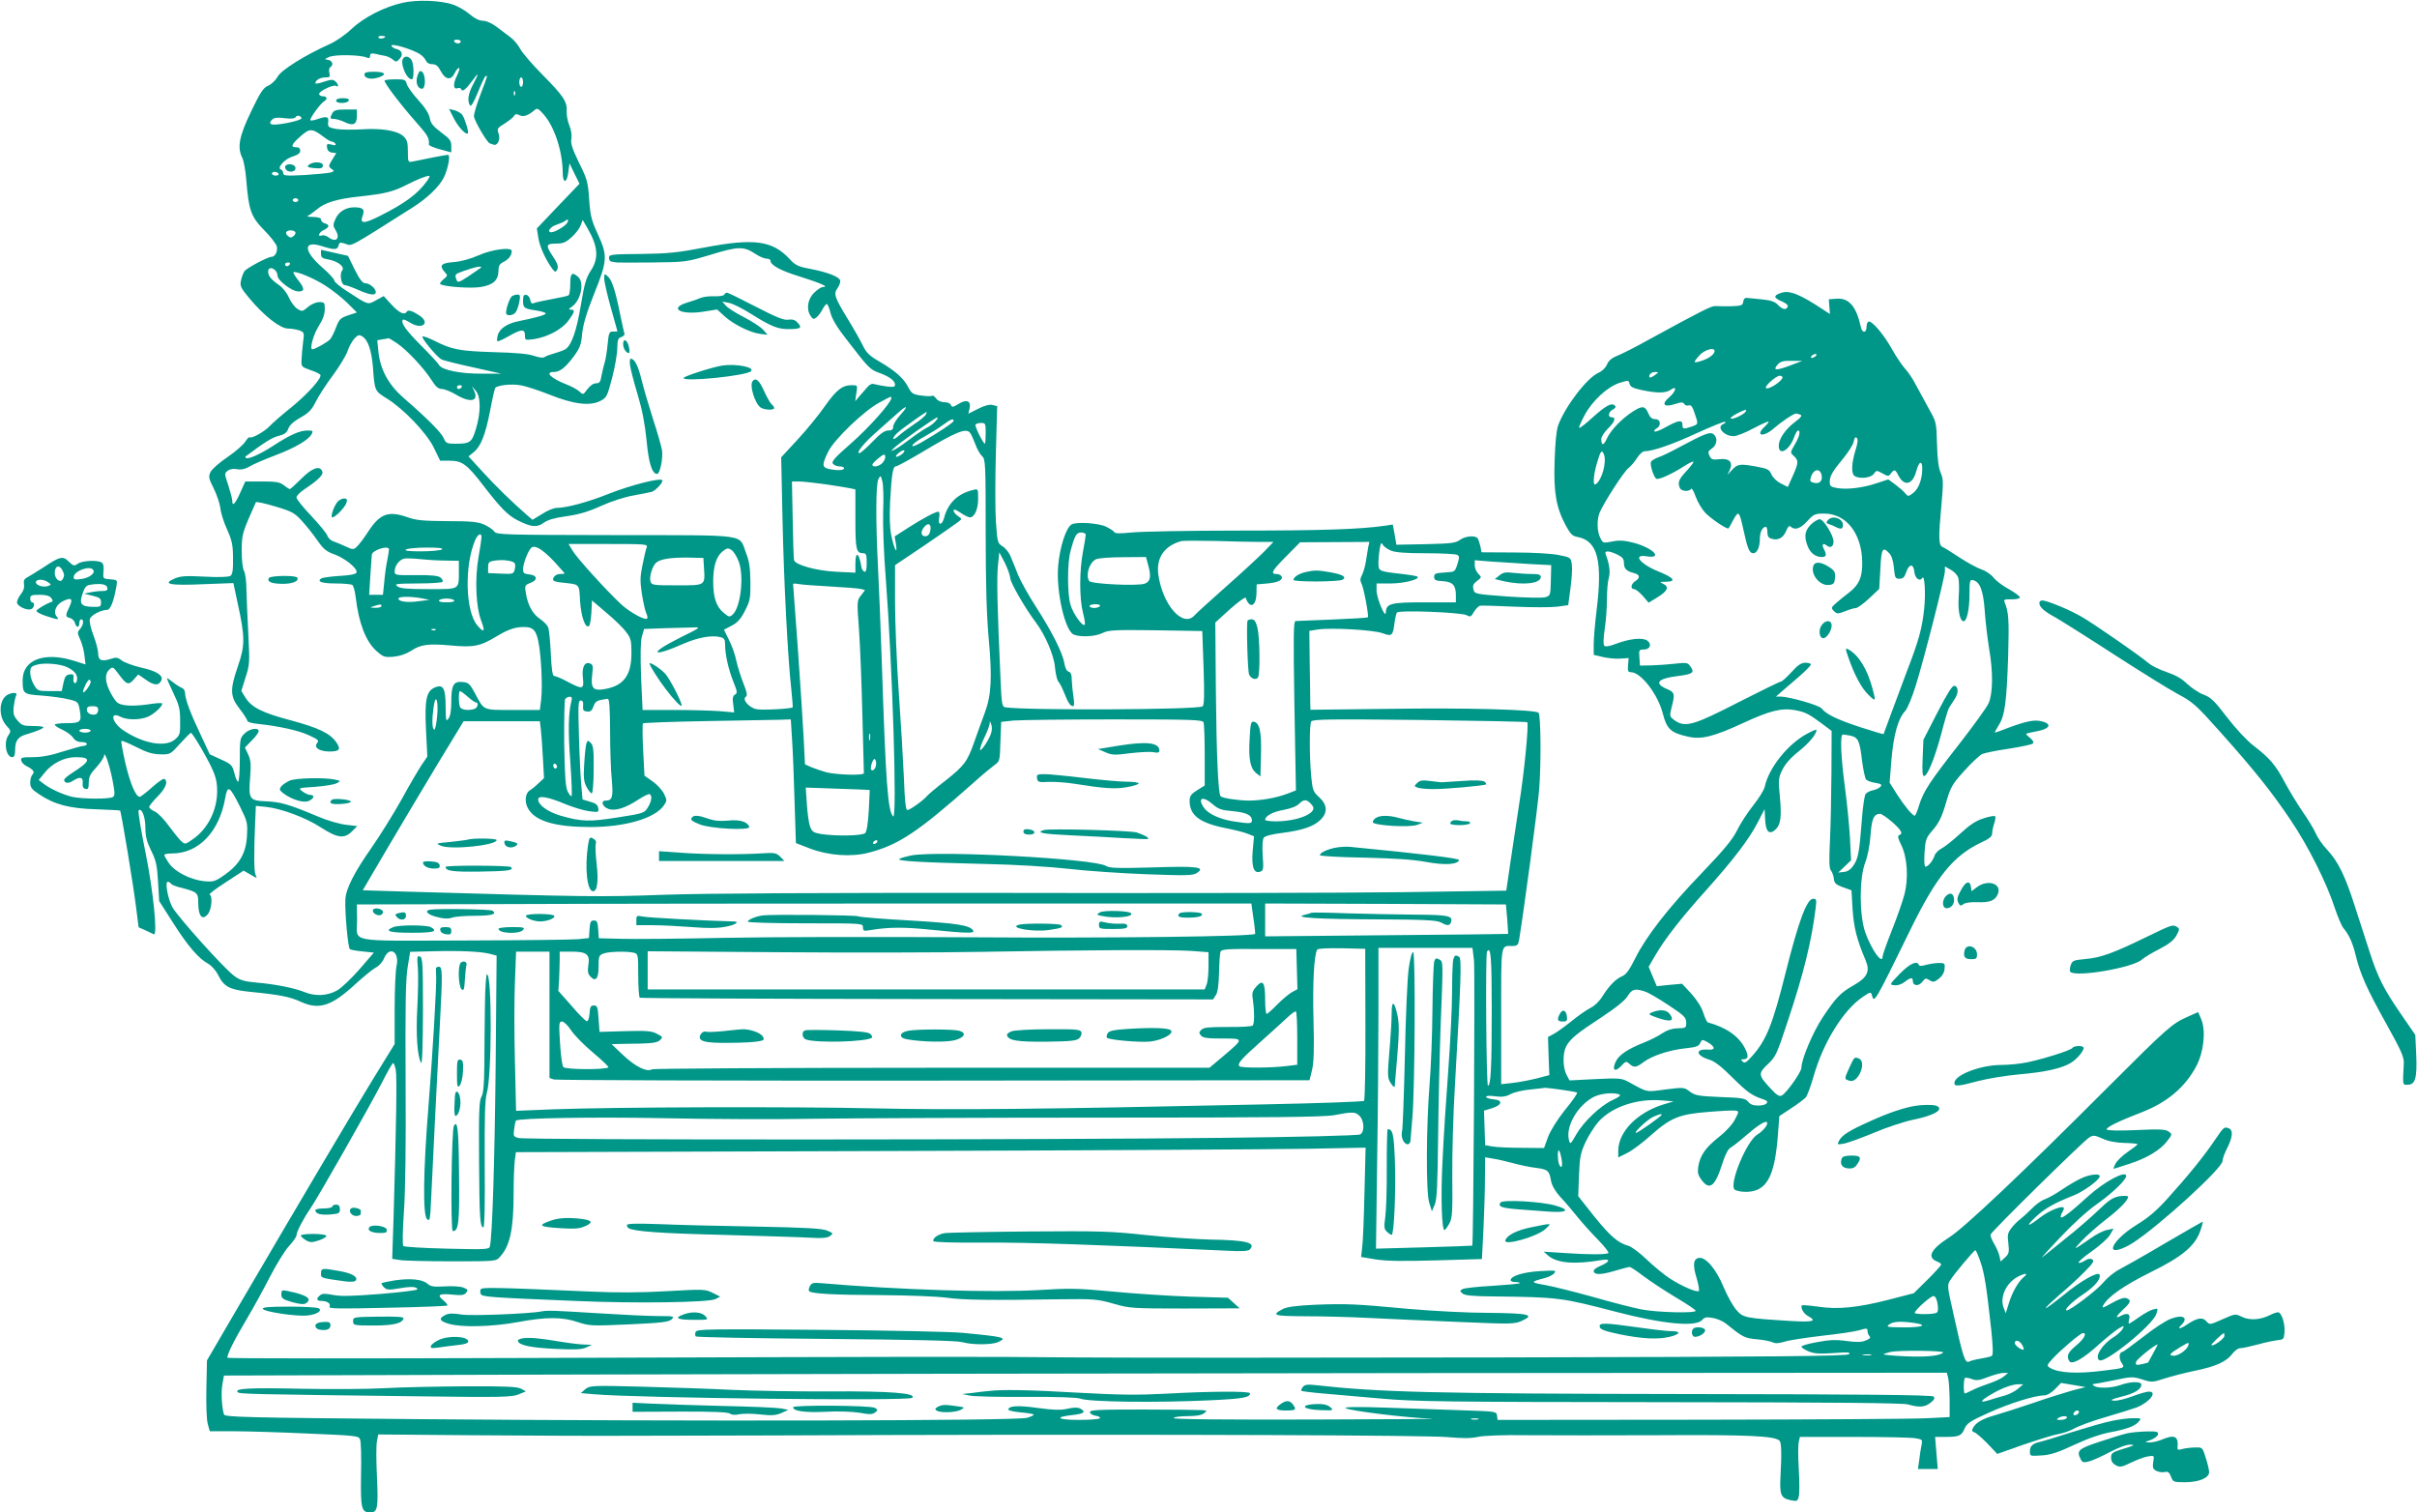 <?xml version="1.0" standalone="no"?>
<!DOCTYPE svg PUBLIC "-//W3C//DTD SVG 20010904//EN"
 "http://www.w3.org/TR/2001/REC-SVG-20010904/DTD/svg10.dtd">
<svg version="1.0" xmlns="http://www.w3.org/2000/svg"
 width="1280pt" height="801pt" viewBox="0 0 1280 801"
 preserveAspectRatio="xMidYMid meet">
<g transform="translate(0,801) scale(0.1,-0.1)"
fill="#009688" stroke="none">
<path d="M2131 7995 c-97 -22 -204 -77 -269 -138 -31 -30 -83 -66 -115 -80
-131 -59 -255 -136 -276 -172 -11 -20 -34 -42 -51 -49 -25 -10 -41 -34 -90
-136 -64 -133 -75 -191 -46 -248 7 -15 16 -65 20 -112 13 -164 25 -197 94
-268 34 -34 64 -73 68 -87 6 -25 -9 -55 -27 -55 -21 0 -135 -61 -145 -77 -6
-10 -15 -33 -18 -50 -6 -27 -1 -38 44 -92 77 -93 164 -161 205 -161 18 0 46
-5 61 -10 25 -10 26 -12 19 -63 -4 -28 -7 -70 -8 -91 -2 -38 -1 -39 47 -56 28
-9 51 -21 53 -26 6 -19 -68 -101 -155 -172 -48 -38 -98 -82 -112 -97 -27 -30
-99 -70 -108 -61 -3 3 -13 -7 -23 -23 -10 -16 -52 -53 -93 -81 -42 -28 -82
-63 -90 -78 -13 -26 -12 -33 16 -89 16 -33 32 -80 35 -104 2 -24 18 -75 36
-114 26 -59 31 -82 31 -153 1 -63 -3 -85 -14 -92 -9 -6 -63 -8 -135 -4 -100 5
-127 4 -160 -10 -69 -29 -27 -38 151 -30 l160 6 23 -108 c39 -178 39 -223 1
-332 -43 -126 -42 -160 9 -226 23 -29 41 -58 41 -64 0 -6 26 -13 58 -16 110
-12 212 -34 268 -60 50 -23 55 -28 43 -42 -19 -23 13 -44 67 -44 53 0 61 12
34 50 -33 47 -95 76 -240 115 -152 40 -208 69 -240 120 l-22 36 22 70 c22 67
23 79 15 232 -5 89 -9 196 -10 237 0 41 -6 85 -13 97 -7 12 -12 57 -12 105 0
73 4 94 35 167 20 46 38 87 40 91 3 4 49 -6 102 -22 88 -26 103 -34 141 -76
24 -26 61 -72 82 -103 33 -47 48 -60 91 -75 57 -21 124 -75 117 -96 -3 -9 -33
-15 -89 -18 -46 -3 -90 -9 -97 -13 -26 -17 2 -27 76 -27 42 0 82 -4 88 -8 6
-4 14 -34 18 -67 16 -135 53 -231 108 -281 38 -34 44 -36 92 -32 33 3 65 14
91 30 53 35 90 40 208 30 125 -12 160 -5 247 48 49 30 86 44 119 48 68 6 87
-7 101 -70 16 -73 24 -243 16 -311 l-7 -57 -143 0 c-162 0 -151 -5 -201 89
-27 50 -34 56 -65 59 -48 5 -60 -16 -60 -103 0 -47 -5 -78 -15 -91 -13 -17
-14 -11 -15 62 0 97 -12 120 -53 105 -49 -19 -59 -63 -51 -226 l7 -142 -30
-44 c-16 -24 -65 -107 -107 -184 -43 -77 -114 -191 -158 -254 -92 -131 -137
-219 -139 -276 -3 -72 14 -255 24 -262 6 -4 37 -9 69 -12 l58 -6 -75 -87 c-42
-48 -95 -99 -119 -113 -50 -29 -117 -33 -174 -9 -51 21 -155 42 -252 50 -66 6
-88 12 -119 35 -53 38 -305 319 -329 366 -24 46 -39 133 -24 133 6 0 14 -4 17
-10 3 -5 25 -14 48 -20 94 -24 97 -27 97 -85 0 -67 22 -92 51 -56 20 25 26 97
9 103 -6 2 32 31 85 65 l95 62 37 -21 c35 -21 36 -21 27 -3 -9 20 -10 105 -3
274 l4 93 51 -5 c82 -8 213 -57 293 -109 88 -57 125 -62 166 -20 l27 27 -61 7
c-33 4 -100 23 -148 44 -153 64 -196 77 -273 80 -90 4 -95 10 -85 131 5 66 3
88 -11 118 l-17 36 37 38 c20 20 36 42 36 49 0 21 -50 13 -75 -13 -24 -23 -25
-30 -25 -140 0 -63 -4 -115 -9 -115 -5 0 -14 21 -20 46 -11 42 -16 47 -71 72
l-59 27 -49 105 c-54 113 -82 189 -82 221 0 11 -8 23 -17 26 -10 4 -31 17 -47
30 -16 13 -30 22 -31 21 -2 -2 13 -37 33 -78 31 -65 36 -85 36 -148 1 -69 -1
-75 -27 -98 -51 -44 -172 -22 -278 51 -58 41 -68 99 -11 69 34 -18 103 -18
145 0 34 14 84 62 75 71 -3 3 -38 1 -78 -6 -40 -6 -92 -8 -116 -4 -40 6 -47
11 -74 58 -34 60 -38 106 -11 131 17 16 20 15 47 -21 45 -61 54 -64 85 -29
l21 24 42 -29 c43 -31 69 -31 81 -1 10 26 -28 49 -110 67 -41 10 -86 26 -100
37 -22 17 -30 18 -60 8 -47 -15 -65 -7 -65 28 0 17 -11 60 -25 97 -15 38 -23
76 -19 87 6 20 59 48 91 48 18 0 35 44 50 127 5 31 4 32 -33 35 -39 3 -39 3
-36 42 3 25 -1 42 -10 47 -22 14 -102 10 -125 -6 -20 -14 -24 -13 -48 10 -31
32 -47 29 -135 -30 -36 -23 -75 -47 -86 -53 -16 -8 -20 -18 -17 -36 3 -16 -2
-35 -16 -52 -12 -15 -21 -35 -21 -44 0 -20 52 -45 75 -36 17 6 21 36 5 36 -5
0 -10 9 -10 20 0 17 7 20 49 20 33 0 53 -5 62 -17 8 -9 10 -18 4 -20 -29 -9
-79 -39 -82 -48 -1 -5 21 -18 50 -27 65 -22 73 -22 57 -3 -20 24 -3 64 35 82
44 21 53 12 32 -32 -22 -46 -21 -52 4 -58 11 -3 23 -15 26 -26 7 -27 23 -27
23 -1 0 11 5 20 10 20 16 0 12 -31 -6 -51 -15 -17 -15 -21 0 -54 9 -19 20 -57
23 -84 l6 -50 -63 20 c-156 48 -270 5 -270 -103 0 -73 3 -75 103 -82 51 -4
115 -13 142 -20 49 -12 50 -13 58 -61 10 -59 3 -65 -75 -65 -32 0 -58 -4 -58
-8 0 -5 18 -17 41 -27 23 -11 48 -29 56 -42 10 -15 25 -23 44 -23 16 0 29 -4
29 -10 0 -5 -7 -10 -16 -10 -10 0 -59 -14 -111 -30 -64 -21 -113 -30 -159 -30
-57 0 -65 -2 -62 -17 2 -10 14 -23 26 -29 38 -19 48 -32 34 -46 -7 -7 -12 -26
-12 -43 0 -25 8 -36 48 -62 80 -54 161 -75 301 -79 69 -3 126 -5 127 -7 6 -5
73 -412 85 -515 l13 -103 36 -16 c19 -9 39 -18 44 -21 22 -12 -2 229 -44 436
-24 117 -40 216 -36 220 16 16 36 -34 36 -91 0 -46 7 -74 30 -121 26 -52 32
-78 37 -165 l6 -103 74 -116 c79 -124 135 -189 187 -217 17 -10 40 -36 51 -58
30 -62 60 -78 162 -89 164 -16 219 -27 277 -54 96 -44 163 -22 289 95 42 38
89 77 106 86 18 9 37 30 45 50 29 68 83 34 66 -41 -5 -21 -10 -123 -10 -226
l0 -187 -120 -195 c-119 -195 -354 -592 -696 -1176 l-178 -305 -3 -148 c-2
-84 1 -164 7 -187 l11 -40 122 0 c67 0 245 -5 394 -12 261 -11 273 -12 280
-32 5 -12 7 -94 5 -184 -3 -181 2 -202 48 -202 40 0 44 21 36 196 -4 78 -4
159 0 180 l7 37 481 -4 c264 -2 641 -4 836 -3 195 0 398 1 450 1 52 0 473 1
935 3 1535 4 2847 -1 2961 -11 79 -7 124 -7 160 1 30 7 133 11 264 9 118 -1
433 -1 700 0 468 3 609 -4 634 -29 10 -10 12 -65 5 -192 -5 -98 3 -113 58
-124 29 -6 33 -4 39 21 4 15 4 80 0 145 -4 64 -4 129 0 144 l6 26 287 0 c157
0 303 -3 324 -7 37 -6 39 -7 33 -37 -4 -17 -9 -52 -12 -78 l-7 -48 53 0 52 0
-7 85 -7 85 55 0 c72 0 85 6 101 44 12 28 30 40 128 84 110 50 245 92 295 92
14 0 37 14 56 33 l32 33 65 -11 65 -11 -70 -18 c-38 -11 -133 -40 -210 -67
-77 -26 -167 -55 -199 -64 -66 -18 -102 -39 -117 -67 -8 -14 -6 -20 8 -24 10
-4 41 -31 69 -60 l51 -54 139 49 c77 26 159 52 184 56 25 4 63 17 86 30 22 13
96 40 165 60 68 20 142 43 164 51 68 27 113 84 65 84 -11 0 -50 -11 -87 -25
-37 -14 -81 -25 -98 -23 -24 2 -15 7 39 21 70 17 106 39 106 64 0 18 -56 17
-110 -2 -48 -17 -118 -19 -140 -5 -8 5 -10 10 -4 10 6 0 55 9 109 20 93 20
100 20 151 4 50 -16 55 -15 116 5 34 11 107 30 160 41 113 23 168 48 200 90
12 17 31 30 43 30 11 0 52 9 90 19 39 11 86 21 105 23 32 3 35 6 38 38 5 47
-15 110 -34 110 -8 0 -28 -7 -43 -15 -50 -25 -105 -29 -146 -10 -37 18 -37 18
-105 -12 -67 -30 -68 -30 -85 -11 -20 24 -50 19 -103 -17 -39 -26 -55 -26 -28
0 37 38 4 55 -59 30 -25 -9 -91 -52 -146 -96 -56 -43 -105 -79 -109 -79 -17 0
-20 -34 -5 -57 19 -28 20 -28 -94 -42 -140 -18 -238 -13 -285 15 -18 11 -17
14 15 49 42 46 147 135 160 135 23 0 5 -32 -36 -66 -44 -36 -53 -56 -36 -83
14 -21 74 13 160 92 42 37 89 75 104 83 27 15 28 14 18 -4 -6 -11 -26 -30 -45
-42 -64 -39 -106 -107 -78 -124 30 -18 280 184 301 244 11 32 10 32 -17 25
-15 -4 -48 -22 -74 -41 -27 -19 -50 -34 -53 -34 -3 0 -3 11 1 25 7 28 -11 34
-47 15 -30 -16 -22 0 16 36 40 36 43 50 15 59 -13 4 -39 -5 -76 -26 -48 -27
-55 -29 -45 -11 24 44 109 104 248 173 169 83 238 140 266 222 9 26 14 47 12
47 -2 0 -92 -52 -200 -115 -108 -64 -218 -126 -243 -139 -26 -13 -64 -45 -85
-70 -32 -39 -173 -146 -192 -146 -18 0 30 48 85 84 62 41 97 82 89 105 -7 20
-102 -34 -192 -109 -49 -39 -90 -70 -93 -68 -2 3 31 34 73 71 43 36 103 91
133 122 45 45 52 57 40 65 -10 6 -23 4 -38 -6 -13 -8 -28 -14 -34 -12 -6 2 24
29 68 60 43 30 88 70 98 88 l19 33 -34 -7 c-19 -3 -58 -23 -87 -44 -94 -65
-98 -67 -47 -13 28 29 84 79 127 112 74 57 118 102 118 121 0 5 -19 6 -43 3
-36 -6 -56 -18 -115 -75 -38 -37 -117 -105 -174 -150 -56 -46 -112 -90 -123
-99 -11 -9 31 38 93 103 69 73 146 144 201 182 80 57 151 126 151 146 0 32
-116 -30 -201 -107 -93 -85 -138 -119 -145 -112 -3 3 0 14 7 26 7 11 11 22 8
25 -12 12 -82 -18 -129 -55 -65 -51 -75 -45 -16 9 45 42 99 72 198 111 55 22
138 83 138 102 0 15 -53 10 -97 -11 -23 -10 -69 -37 -103 -60 -33 -23 -75 -46
-92 -52 -18 -6 -48 -28 -67 -48 -20 -20 -47 -45 -61 -56 -14 -10 -36 -32 -48
-48 -20 -26 -22 -37 -16 -82 5 -46 3 -54 -17 -73 l-24 -22 -6 28 c-3 15 -16
45 -28 65 -13 21 -21 43 -19 50 4 16 486 490 521 513 22 14 28 14 71 -5 30
-14 71 -22 116 -23 39 -1 70 -4 70 -7 0 -3 -23 -21 -51 -40 -28 -19 -57 -47
-65 -62 -8 -15 -13 -28 -11 -28 3 0 40 12 83 26 93 30 165 73 202 122 26 34
26 35 7 49 -17 12 -46 14 -171 8 -89 -4 -154 -3 -157 3 -7 10 64 45 187 92
133 52 228 132 287 243 40 76 52 187 26 250 l-16 37 -56 -25 c-82 -36 -108
-59 -424 -375 -454 -455 -758 -742 -838 -793 -101 -65 -121 -108 -60 -130 9
-4 17 -10 17 -14 0 -5 -33 -41 -72 -80 l-73 -72 -135 -35 c-165 -42 -269 -52
-373 -36 -43 6 -81 9 -84 7 -10 -11 8 -44 32 -57 50 -27 27 -33 -93 -26 -241
15 -251 17 -287 59 -18 21 -48 75 -67 120 -39 95 -94 160 -130 155 -31 -4 -35
-37 -12 -110 9 -32 14 -61 11 -65 -10 -10 -90 25 -154 66 -32 21 -87 67 -123
101 -36 35 -79 67 -96 72 -55 15 -97 51 -183 158 l-83 105 4 110 c4 98 8 118
35 177 17 36 48 84 68 107 72 80 207 125 339 113 l59 -5 -56 -17 c-138 -43
-237 -145 -237 -245 l0 -35 48 24 c26 13 81 54 122 91 107 95 151 114 305 126
69 6 135 9 146 7 19 -3 19 -4 -2 -45 -13 -26 -46 -63 -84 -93 -73 -58 -101
-98 -111 -157 -5 -33 -2 -46 17 -72 43 -58 72 -35 111 89 15 47 30 75 43 82
11 6 47 34 80 63 62 54 103 80 112 72 10 -10 -18 -46 -51 -66 -57 -36 -150
-261 -120 -291 5 -5 28 -11 51 -12 117 -4 162 73 179 309 l7 92 62 41 c34 22
69 48 78 58 8 9 26 59 41 110 50 178 156 350 259 421 42 29 45 29 50 11 12
-46 14 -42 201 340 140 287 230 398 378 468 43 20 58 32 58 48 0 12 5 35 11
53 6 18 8 35 5 38 -3 4 -31 -1 -61 -11 -40 -12 -73 -34 -124 -81 -38 -35 -83
-71 -100 -79 -16 -9 -33 -26 -36 -38 -9 -27 -34 -58 -48 -58 -6 0 -8 29 -5 74
4 66 9 79 36 111 41 46 55 74 82 168 21 70 32 88 93 155 38 43 81 82 95 89 15
6 79 19 142 28 63 10 120 22 125 27 7 6 2 16 -12 28 -13 10 -23 20 -23 23 0 2
19 7 41 11 81 13 102 39 45 55 -40 11 -82 3 -179 -33 -37 -15 -70 -26 -72 -26
-3 0 6 17 19 38 33 49 43 123 51 372 5 188 3 227 -19 281 -6 13 0 16 35 15 23
-1 44 4 46 9 2 6 -24 25 -57 44 -34 18 -70 46 -82 61 -12 16 -40 36 -64 44
-23 8 -75 36 -116 63 -40 27 -81 52 -90 56 -22 8 -23 49 -6 229 10 112 10 131
-5 165 -11 26 -17 75 -19 153 -3 113 -4 116 -43 185 -21 39 -52 95 -68 125
-15 30 -41 69 -56 85 -16 17 -48 64 -71 105 -43 78 -107 153 -125 147 -5 -2
-10 -14 -10 -27 0 -34 -23 -36 -30 -3 -24 110 -63 156 -129 151 l-41 -3 3 -39
3 -39 -28 18 c-132 88 -187 110 -233 93 -39 -13 -38 -26 6 -44 19 -8 34 -20
32 -26 -7 -21 -26 -19 -50 5 -17 19 -37 26 -83 31 -33 3 -69 7 -80 8 -14 2
-21 -4 -23 -19 -3 -21 -9 -23 -65 -25 -34 0 -72 0 -83 1 -21 1 -69 -23 -349
-176 -71 -40 -149 -79 -172 -88 -28 -11 -45 -26 -53 -46 -8 -18 -26 -35 -44
-43 -60 -25 -177 -178 -214 -278 -10 -28 -16 -93 -19 -188 -6 -167 8 -247 58
-341 26 -48 36 -58 64 -63 106 -20 133 -126 100 -391 -8 -65 -15 -145 -15
-176 l0 -57 50 -12 c27 -6 68 -10 92 -8 l43 3 -3 -37 c-3 -31 0 -38 15 -38 53
0 143 -117 169 -219 21 -82 42 -102 132 -122 71 -17 136 -1 296 73 138 64 202
80 272 67 54 -10 74 -20 142 -71 l52 -39 -1 -222 c-1 -122 -4 -285 -8 -362 -5
-103 -4 -144 5 -155 7 -8 14 -28 16 -44 2 -24 11 -31 48 -45 l45 -16 6 -100
c6 -96 22 -160 69 -271 25 -58 9 -91 -63 -132 -70 -39 -95 -66 -165 -171 -52
-79 -112 -221 -112 -266 0 -22 -78 -133 -104 -147 -13 -7 -27 2 -61 39 -64 69
-65 78 -13 127 41 38 48 52 105 226 83 248 127 425 148 598 6 47 5 52 -13 52
-33 0 -77 -117 -146 -393 -69 -275 -102 -356 -177 -440 -30 -34 -40 -40 -50
-29 -11 10 -10 12 3 12 27 0 30 17 9 58 -33 65 -100 111 -196 137 -5 1 -16 24
-24 49 -9 30 -32 67 -63 102 l-50 54 -67 -6 -67 -7 -22 52 -21 51 35 60 c51
88 137 198 269 345 144 161 230 273 275 362 l35 68 3 -57 c3 -63 22 -81 54
-52 28 26 34 65 24 173 -9 91 -8 101 13 144 15 31 44 64 87 98 55 44 94 91 94
114 0 3 -23 -6 -52 -22 -100 -54 -201 -180 -222 -279 -4 -18 -31 -62 -61 -99
-29 -37 -68 -96 -85 -131 -24 -49 -68 -103 -187 -227 -179 -186 -296 -337
-354 -454 -30 -60 -47 -84 -68 -93 -34 -14 -69 -50 -105 -107 -15 -25 -42 -51
-65 -62 -21 -11 -67 -43 -102 -72 -35 -28 -77 -58 -93 -66 l-28 -15 3 -101 4
-101 -65 -17 c-36 -9 -93 -20 -127 -24 l-63 -7 0 360 c0 395 -4 372 60 372 25
0 30 5 35 33 26 160 97 689 106 794 11 134 9 396 -3 408 -16 17 -385 27 -780
21 l-428 -5 -1 32 c0 18 -1 112 -3 209 l-2 177 44 7 c72 11 292 -2 342 -19 52
-19 56 -15 65 53 3 25 9 51 13 56 9 14 340 1 369 -14 19 -11 24 -9 39 18 10
16 24 31 33 32 8 2 90 -1 182 -5 93 -4 194 -4 226 0 l58 8 12 90 c7 50 10 106
7 126 -5 36 -7 37 -67 49 -35 8 -138 14 -237 14 l-174 1 -6 31 c-4 17 -10 36
-14 42 -11 18 -64 14 -94 -7 -23 -17 -49 -20 -182 -23 l-155 -3 -9 53 -10 54
-40 -6 c-128 -19 -333 -26 -766 -26 -267 0 -525 -5 -575 -10 -59 -6 -91 -6
-93 1 -2 5 -21 18 -43 29 -39 20 -161 28 -185 12 -29 -19 -61 -118 -70 -217
-12 -136 36 -348 83 -366 39 -15 116 -10 153 9 31 15 62 17 281 14 l246 -4 7
-196 c5 -143 3 -197 -5 -203 -30 -18 -924 -22 -1046 -5 -16 3 -19 19 -24 142
-18 392 -21 545 -14 609 l7 70 29 -55 c15 -30 28 -67 29 -81 0 -24 80 -162
136 -236 49 -65 96 -174 101 -237 3 -33 11 -68 18 -76 8 -8 21 -35 31 -60 20
-51 32 -70 47 -70 6 0 7 17 2 48 -4 26 -8 66 -9 89 0 30 -5 43 -17 46 -10 3
-18 19 -22 43 -9 55 -64 165 -148 296 -40 61 -83 139 -97 172 -13 34 -31 78
-40 99 -8 21 -28 45 -43 54 -26 16 -27 20 -35 132 -4 64 -4 227 0 363 l7 247
-24 6 c-16 4 -42 -2 -77 -20 l-52 -26 7 29 c8 40 -17 49 -60 22 -28 -17 -34
-18 -39 -5 -3 9 -18 15 -35 15 -18 0 -35 8 -44 20 -8 11 -16 17 -20 14 -3 -3
-29 -3 -57 1 -46 6 -52 11 -70 44 -24 47 -67 86 -151 135 -54 31 -71 48 -89
85 -12 25 -48 89 -80 141 -70 115 -76 133 -56 162 9 12 16 30 16 39 0 21 -61
46 -159 65 -65 12 -79 19 -110 53 -91 97 -187 110 -446 61 -146 -28 -194 -33
-340 -35 -161 -1 -170 -3 -170 -21 0 -10 7 -20 15 -20 8 -1 20 -3 25 -4 6 -1
90 -1 189 0 177 2 180 2 310 41 146 45 176 45 237 4 21 -14 48 -25 59 -25 11
0 20 -4 20 -10 0 -24 54 -54 160 -86 110 -35 153 -54 118 -54 -9 0 -30 -14
-47 -31 -35 -34 -42 -90 -17 -124 12 -17 16 -17 31 -5 9 7 23 26 31 42 8 15
18 28 22 28 5 0 14 -21 20 -47 9 -33 35 -77 83 -138 121 -157 125 -161 176
-180 55 -20 83 -42 83 -63 0 -11 -9 -13 -42 -9 -24 3 -53 9 -65 12 -15 5 -27
0 -41 -17 -11 -12 -30 -34 -42 -48 l-21 -25 6 43 c7 42 7 42 -25 42 -49 0 -81
-25 -143 -113 -31 -45 -96 -124 -143 -175 l-87 -94 7 -326 c7 -329 28 -741 47
-906 5 -49 8 -90 7 -92 -8 -8 -160 -16 -191 -10 -40 7 -79 53 -57 66 9 6 6 23
-13 71 -14 35 -31 90 -38 121 -6 32 -24 81 -39 110 l-26 53 40 21 c31 16 48
34 71 79 27 53 30 66 29 154 -1 74 -6 109 -23 152 -40 103 26 94 -693 95 -588
1 -631 2 -640 19 -6 9 -29 25 -52 36 -34 15 -66 19 -196 19 -127 1 -165 4
-210 20 -104 37 -149 20 -213 -80 -21 -32 -46 -65 -57 -75 -18 -17 -21 -17
-62 2 -24 11 -53 23 -65 27 -12 4 -25 17 -29 28 -3 12 -42 59 -85 105 -44 46
-79 90 -79 98 0 9 18 28 41 43 75 50 103 78 96 95 -13 34 -54 19 -111 -38 -30
-30 -57 -55 -61 -55 -4 0 -18 9 -32 20 -21 17 -41 20 -115 20 l-89 0 -27 -60
c-27 -60 -42 -75 -42 -42 0 10 -10 47 -21 82 -21 62 -21 63 -3 77 12 9 31 12
50 8 22 -4 43 1 67 15 19 12 81 38 136 59 105 40 175 81 192 113 8 16 6 18
-23 18 -41 0 -92 -23 -183 -82 -69 -45 -134 -73 -143 -63 -3 3 -3 6 -1 8 103
77 139 99 173 108 32 8 45 17 53 39 7 19 29 39 65 59 43 24 59 41 80 83 14 29
55 92 90 139 35 47 70 105 78 128 7 23 24 53 36 67 20 21 26 23 43 12 30 -18
49 -75 56 -163 9 -126 10 -126 73 -165 89 -55 212 -183 250 -262 l33 -68 51 0
c65 0 91 -19 175 -128 93 -121 131 -160 183 -187 73 -37 104 -40 139 -14 22
16 57 26 120 35 65 9 114 23 183 54 55 25 126 48 173 56 44 8 87 17 96 19 22
7 64 53 56 62 -13 13 -165 -26 -280 -71 -115 -46 -224 -75 -279 -76 -15 0 -50
-14 -77 -32 l-51 -31 -28 24 c-87 76 -166 154 -234 228 l-77 84 25 20 c40 31
64 92 89 219 12 65 25 121 28 124 14 14 84 22 131 14 28 -4 98 -27 156 -50
127 -51 215 -62 270 -33 33 17 36 24 62 123 15 58 27 128 27 157 1 43 4 53 22
58 11 4 18 12 16 19 -3 7 -12 50 -22 97 -25 127 -44 185 -65 204 -19 18 -20
17 -20 -11 0 -17 16 -86 35 -154 19 -68 35 -125 35 -125 0 -1 -10 -1 -22 -1
-21 1 -24 -5 -30 -66 -3 -37 -11 -82 -16 -100 -6 -18 -13 -50 -17 -70 -5 -31
-10 -38 -29 -38 -13 0 -31 -12 -45 -31 -23 -31 -23 -31 -44 -11 -12 10 -42 27
-67 36 -82 32 -117 66 -67 66 32 0 61 23 106 83 32 44 39 62 44 120 5 48 22
107 63 210 71 177 73 201 20 317 -34 73 -40 98 -46 185 -6 92 -11 107 -54 194
-36 75 -45 102 -40 126 3 19 -1 47 -11 71 -9 21 -15 55 -14 74 4 51 -18 83
-129 195 -55 56 -108 117 -118 138 -11 20 -33 47 -50 59 -17 13 -50 38 -74 56
-26 19 -55 32 -72 32 -19 0 -44 12 -70 34 -22 19 -61 42 -87 51 -65 23 -192
28 -270 10z m-91 -179 c0 -9 -30 -14 -35 -6 -4 6 3 10 14 10 12 0 21 -2 21 -4z
m400 -26 c0 -5 -6 -10 -14 -10 -8 0 -18 5 -21 10 -3 6 3 10 14 10 12 0 21 -4
21 -10z m-232 -58 c19 -8 39 -26 45 -39 7 -15 19 -23 36 -23 20 0 31 -9 46
-38 24 -45 54 -49 73 -9 7 15 17 27 23 27 5 0 0 -18 -11 -41 -22 -43 -20 -75
4 -66 8 3 16 1 18 -5 6 -17 25 -2 59 44 36 50 37 43 4 -20 -26 -48 -31 -87
-16 -110 5 -9 18 12 41 67 18 45 36 84 41 87 13 8 12 4 -26 -95 -19 -49 -35
-102 -35 -116 0 -22 72 -145 85 -145 2 0 10 -3 18 -6 23 -8 39 29 27 60 -9 24
-6 28 33 52 23 15 46 33 50 41 6 10 13 10 28 3 20 -11 47 -2 80 27 14 12 20 9
49 -24 57 -65 99 -195 100 -306 0 -62 23 -59 30 4 l6 44 26 -54 27 -54 -113
-118 -113 -119 8 -50 c7 -47 40 -118 75 -165 12 -16 16 -17 23 -6 11 17 5 35
-26 81 -34 51 -30 60 22 60 36 0 51 6 80 32 20 17 42 45 49 62 l12 31 26 -45
c55 -95 60 -158 17 -223 -25 -38 -34 -69 -53 -184 -22 -131 -47 -205 -78 -230
-7 -6 -33 -16 -58 -23 -25 -7 -50 -16 -56 -21 -7 -6 -28 -3 -55 6 -30 11 -97
17 -216 20 -181 6 -220 13 -316 62 -27 13 -53 23 -59 21 -11 -4 73 -106 99
-121 8 -5 83 -24 166 -42 l152 -34 -100 0 c-116 -1 -215 19 -230 46 -5 10 -49
57 -97 105 -79 79 -108 121 -94 135 3 3 21 -5 40 -17 61 -37 106 -2 49 38 -38
25 -61 33 -68 22 -13 -21 -40 -8 -81 36 l-42 46 -40 -22 c-45 -25 -40 -27
-153 47 -38 24 -69 50 -69 58 0 7 -29 39 -64 69 -100 88 -101 144 -3 113 69
-22 84 -21 90 3 4 17 9 18 36 9 36 -13 13 -25 356 192 77 49 140 109 165 158
23 47 37 121 22 121 -9 0 -124 -22 -189 -36 -22 -4 -23 -1 -23 54 0 48 -4 62
-23 80 -32 30 -115 44 -222 37 -49 -3 -110 -2 -135 2 -41 8 -45 11 -42 36 4
30 -7 33 -57 16 -18 -6 -34 -9 -37 -6 -7 7 53 89 72 100 20 12 17 27 -6 27
-11 0 -20 6 -20 13 1 15 76 51 90 42 16 -10 12 11 -5 25 -11 10 -24 9 -60 -3
-25 -9 -45 -12 -45 -8 0 16 25 31 52 31 25 0 28 3 22 24 -3 13 -1 27 5 30 19
12 12 34 -11 39 -22 3 -21 4 7 16 31 13 163 11 198 -4 12 -5 17 -2 17 9 0 13
6 15 28 11 15 -4 38 -9 52 -11 14 -3 32 -12 41 -20 15 -13 19 -13 33 2 23 22
16 47 -13 54 -14 3 -26 11 -28 17 -5 14 77 -7 135 -35z m562 -157 c0 -14 -4
-25 -10 -25 -5 0 -10 11 -10 25 0 14 5 25 10 25 6 0 10 -11 10 -25z m-43 -67
c-3 -8 -6 -5 -6 6 -1 11 2 17 5 13 3 -3 4 -12 1 -19z m-1130 -124 c3 -10 -101
-34 -146 -34 -24 0 -27 12 -7 29 9 8 31 10 64 5 33 -4 52 -2 57 5 8 13 27 10
32 -5z m117 -99 c18 -14 38 -25 44 -25 6 0 14 -5 18 -11 5 -9 -1 -10 -20 -5
-24 6 -27 4 -24 -16 2 -15 11 -24 26 -26 l23 -3 -22 -35 c-20 -33 -20 -36 -4
-48 17 -12 16 -13 -6 -20 -13 -3 -75 -9 -136 -13 -99 -5 -113 -4 -113 10 0 8
-6 17 -12 19 -24 8 20 57 62 69 28 9 40 18 40 31 0 11 -7 18 -18 18 -35 0 -31
13 16 55 52 47 64 47 126 0z m-239 -195 c3 -5 -3 -10 -14 -10 -12 0 -21 5 -21
10 0 6 6 10 14 10 8 0 18 -4 21 -10z m787 -38 c-50 -69 -117 -119 -251 -186
-83 -42 -107 -42 -91 0 14 35 2 46 -44 46 -46 0 -84 -24 -101 -65 -12 -27 -11
-35 1 -54 29 -46 4 -71 -39 -38 -11 7 -25 11 -33 8 -25 -9 -15 17 11 29 30 14
32 28 5 35 -11 3 -20 12 -20 19 0 10 -13 14 -42 15 -24 0 -36 3 -28 6 8 3 29
18 47 33 42 37 107 57 233 70 132 15 170 24 245 62 55 28 97 45 118 47 5 1 0
-11 -11 -27z m-682 -102 c0 -5 -7 -10 -15 -10 -8 0 -15 5 -15 10 0 6 7 10 15
10 8 0 15 -4 15 -10z m1420 -125 c-15 -18 -63 -45 -80 -45 -26 0 -6 30 28 40
20 7 41 16 46 21 16 14 20 1 6 -16z m-1436 -44 c3 -5 -1 -14 -9 -21 -12 -10
-18 -10 -30 0 -18 15 -11 30 15 30 10 0 21 -4 24 -9z m-29 -171 c-3 -5 -10
-10 -16 -10 -5 0 -9 5 -9 10 0 6 7 10 16 10 8 0 12 -4 9 -10z m-77 -32 c7 -7
12 -20 12 -29 0 -23 73 -80 106 -82 38 -3 39 14 4 58 -17 21 -28 40 -26 43 10
9 108 -31 168 -70 35 -22 87 -63 116 -91 l52 -52 -46 -15 c-41 -14 -48 -21
-64 -63 -10 -27 -24 -55 -31 -63 -12 -15 -81 -54 -95 -54 -16 0 6 80 35 125
21 33 31 62 31 87 0 35 -2 38 -29 38 -17 0 -43 -11 -60 -26 -30 -25 -32 -25
-57 -9 -14 9 -34 36 -44 59 -10 24 -33 53 -52 66 -42 29 -58 49 -58 72 0 21
20 24 38 6z m646 -387 c53 -36 143 -133 182 -195 22 -34 35 -46 54 -46 14 0
48 -14 75 -30 77 -46 123 -35 95 22 l-11 23 20 -24 c28 -31 28 -116 1 -204
-22 -71 -30 -77 -111 -77 -42 0 -48 3 -59 29 -12 29 -85 103 -213 214 -79 69
-123 149 -133 244 l-6 61 28 5 c16 2 30 5 32 6 2 0 23 -12 46 -28z m6976 -40
c0 -17 -29 -39 -66 -51 -19 -7 -37 -10 -39 -8 -3 2 9 19 25 36 27 30 80 45 80
23z m530 -31 c-8 -5 -17 -7 -19 -4 -3 3 1 9 9 14 8 5 17 7 19 4 3 -3 -1 -9 -9
-14z m-133 -47 c-72 -27 -91 -25 -62 7 14 16 30 20 74 19 l56 0 -68 -26z
m-711 -48 c-25 -19 -37 -19 -30 0 4 8 16 15 28 15 21 -1 21 -1 2 -15z m674
-13 c0 -20 -76 -69 -88 -57 -9 9 54 65 73 65 8 0 15 -4 15 -8z m-745 -68 c82
-17 126 -17 153 2 36 25 28 -9 -9 -41 -43 -36 -27 -54 31 -35 35 11 43 11 50
0 4 -7 15 -10 23 -7 12 4 20 -6 31 -40 21 -61 21 -59 -15 -72 -44 -15 -49 -14
-49 9 0 28 -21 25 -86 -11 -30 -17 -58 -28 -62 -24 -4 3 1 11 11 16 26 15 22
49 -7 49 -17 0 -27 9 -36 29 -17 42 -32 44 -82 12 -59 -38 -117 -98 -138 -143
-17 -39 -30 -40 -30 -3 0 11 16 36 35 55 37 36 45 60 20 60 -22 0 -18 28 6 41
14 7 18 14 11 21 -17 17 -48 0 -118 -63 -36 -33 -68 -58 -71 -55 -3 2 10 32
28 66 41 77 121 151 185 172 48 15 49 15 54 -5 4 -16 19 -23 65 -33z m-6250
16 c-3 -5 -10 -10 -16 -10 -5 0 -9 5 -9 10 0 6 7 10 16 10 8 0 12 -4 9 -10z
m2275 -59 c0 -23 -118 -156 -214 -240 -86 -75 -104 -96 -95 -107 6 -8 22 -14
35 -14 13 0 24 -4 24 -10 0 -11 -33 -13 -79 -4 -38 8 -39 23 -5 92 32 65 189
216 271 260 67 36 63 35 63 23z m46 -91 c-20 -22 -36 -49 -36 -60 0 -15 -7
-20 -26 -20 -19 0 -42 -16 -84 -60 -32 -33 -63 -60 -69 -60 -20 0 26 56 96
117 36 32 85 75 107 95 52 47 59 40 12 -12z m4479 20 c-10 -15 -65 -42 -78
-37 -7 2 6 13 28 25 44 23 59 27 50 12z m-4341 -14 c-3 -8 -31 -32 -62 -52
-31 -21 -69 -49 -84 -63 -34 -30 -38 -13 -4 18 18 17 133 99 153 110 1 0 0 -5
-3 -13z m4630 -2 c11 -4 5 -14 -27 -38 -53 -40 -87 -91 -87 -127 0 -56 56 -24
81 45 7 20 17 36 21 36 15 0 8 -32 -17 -74 -25 -43 -25 -43 -5 -61 26 -24 25
-36 -6 -106 l-26 -58 -38 19 c-21 11 -42 31 -49 48 -11 25 -20 30 -75 40 -90
17 -104 15 -132 -15 l-26 -28 13 27 c18 41 -3 62 -56 56 -35 -4 -42 -2 -52 18
-9 20 -7 25 13 39 27 18 32 56 9 75 -18 15 -46 4 -179 -67 -44 -24 -95 -49
-114 -55 -19 -7 -37 -18 -39 -25 -6 -15 15 -80 28 -88 11 -8 80 23 143 63 27
18 52 30 54 27 3 -2 -14 -25 -37 -50 -41 -44 -47 -59 -35 -89 7 -18 49 -22 60
-5 3 6 14 -12 24 -41 10 -28 33 -67 51 -86 32 -33 117 -90 123 -82 2 1 13 22
26 46 28 50 31 47 55 -63 20 -92 30 -115 50 -115 20 0 35 32 35 77 0 36 14 63
32 63 4 0 8 -13 8 -29 0 -22 6 -30 25 -35 34 -9 60 7 75 44 9 22 16 28 23 21
21 -21 52 -11 88 29 34 37 40 40 90 40 117 0 200 -107 201 -260 1 -77 -17
-117 -68 -157 -20 -15 -51 -40 -68 -55 -29 -25 -30 -28 -14 -44 16 -16 20 -16
60 -1 24 10 50 17 58 17 8 1 39 23 69 51 l53 50 6 104 c5 111 12 123 48 84 12
-13 21 -42 24 -78 5 -51 7 -56 29 -56 19 0 27 8 36 35 15 45 39 46 43 2 3 -34
28 -54 42 -33 12 21 19 -80 10 -164 -11 -104 -29 -169 -91 -329 -27 -72 -66
-176 -86 -231 -20 -55 -37 -101 -38 -103 -1 -1 -57 15 -124 37 -121 40 -180
68 -204 99 -12 17 -171 62 -217 63 l-25 0 31 27 c17 15 59 51 93 80 33 29 61
57 61 63 0 5 -13 9 -29 9 -22 0 -40 -12 -74 -50 -25 -27 -50 -50 -56 -50 -6 0
-102 -47 -214 -104 -261 -134 -296 -143 -359 -93 -16 13 -16 19 -4 67 17 64
14 74 -24 90 -74 31 -52 57 58 70 77 10 87 18 65 49 -15 22 -20 23 -82 16 -36
-4 -93 -8 -126 -9 l-60 -1 -3 43 c-3 39 -2 42 23 42 33 0 45 28 19 47 -24 18
-94 11 -167 -17 -33 -13 -55 -16 -61 -10 -6 6 -5 37 2 87 7 43 12 114 12 158
0 44 4 96 10 115 9 31 3 73 -17 126 -7 19 18 18 62 -3 27 -13 35 -23 35 -44 0
-30 13 -44 53 -54 32 -8 35 -25 7 -43 -23 -14 -27 -42 -6 -42 8 0 28 -16 46
-36 l31 -36 47 29 c54 33 63 55 30 71 -21 10 -20 11 15 11 57 1 42 21 -39 54
-97 39 -141 93 -65 81 93 -15 35 45 -70 72 -48 12 -74 14 -111 6 -48 -9 -49
-9 -63 19 -18 34 -19 98 -3 136 26 58 127 214 151 233 14 11 35 36 47 55 12
19 29 35 39 35 42 0 148 36 279 97 79 36 146 63 149 59 3 -3 -2 -8 -11 -12
-38 -15 4 -64 55 -64 15 0 62 18 104 41 42 22 79 39 81 36 2 -2 -7 -14 -21
-27 -54 -51 -4 -57 52 -6 38 33 102 76 115 76 3 0 13 -3 22 -6z m-4580 -35
c-10 -12 -32 -28 -49 -36 -16 -9 -55 -35 -85 -58 -30 -23 -66 -48 -80 -55 -24
-12 -24 -11 -8 5 21 23 220 164 232 164 5 1 1 -8 -10 -20z m96 2 c0 -9 -85
-65 -174 -116 -30 -17 -47 -22 -44 -14 2 8 29 28 59 44 30 17 75 44 99 62 47
34 60 39 60 24z m170 -66 c0 -30 -2 -55 -4 -55 -9 0 -55 93 -50 101 3 5 16 9
30 9 23 0 24 -3 24 -55z m-83 3 c6 -7 18 -34 28 -60 9 -26 26 -55 36 -64 18
-16 19 -38 19 -405 0 -277 5 -437 16 -561 19 -207 14 -300 -21 -394 -14 -38
-39 -106 -55 -152 -37 -106 -54 -128 -154 -207 -46 -35 -89 -72 -97 -81 -20
-24 -90 -74 -104 -74 -8 0 -14 48 -18 168 -4 92 -16 295 -27 452 -11 157 -20
373 -20 481 l0 196 158 106 c86 59 166 114 177 123 20 16 20 16 -2 31 -13 9
-23 22 -23 29 0 9 11 6 36 -11 20 -14 43 -25 50 -25 25 0 44 43 44 98 0 54 0
54 -27 47 -80 -19 -133 -69 -153 -147 -12 -44 -35 -42 -26 3 3 17 1 29 -5 29
-15 0 -83 -36 -161 -86 l-70 -45 7 -42 c9 -62 -10 -25 -25 48 -8 40 -10 99 -6
180 8 146 15 185 30 185 7 0 66 32 132 71 186 112 240 134 261 107z m4689 -94
c-21 -68 -23 -123 -4 -135 26 -17 86 -10 101 11 14 20 15 20 46 3 30 -17 33
-17 45 0 18 23 23 22 40 -12 31 -59 75 -48 94 23 14 53 32 61 32 14 0 -55 -19
-106 -47 -128 -26 -20 -28 -21 -43 -3 -8 11 -32 31 -53 47 l-37 27 -58 -19
c-72 -25 -158 -36 -211 -27 -35 6 -41 10 -41 32 0 32 14 56 72 126 27 33 52
72 55 89 4 20 9 26 16 19 8 -8 5 -28 -7 -67z m-5050 -20 c-30 -21 -44 -16 -17
7 13 11 27 17 30 13 3 -3 -3 -12 -13 -20z m3718 0 c16 -41 -11 -139 -44 -159
-16 -10 -12 49 8 115 18 62 25 71 36 44z m-3820 -45 c-18 -20 -54 -26 -54 -10
0 5 15 21 33 35 26 21 33 23 35 10 2 -8 -4 -24 -14 -35z m4971 -58 c12 -38
-11 -60 -48 -45 -12 4 -13 11 -4 35 13 33 42 39 52 10z m-4968 -201 c-2 -75 3
-217 14 -355 35 -453 61 -1280 39 -1259 -28 28 -39 172 -60 814 -6 179 -15
404 -20 500 -13 254 -12 447 2 473 11 21 12 21 21 -13 5 -19 7 -91 4 -160z
m-304 145 c56 -8 114 -18 130 -21 l27 -6 0 -157 c0 -162 4 -181 42 -181 15 0
18 -9 18 -51 0 -36 -4 -49 -12 -47 -7 3 -14 13 -16 24 -12 78 -32 89 -32 18
l0 -47 -102 5 c-104 5 -215 36 -223 61 -2 7 -5 103 -7 215 l-4 202 38 0 c21 0
84 -7 141 -15z m553 -249 c-4 -17 -13 -26 -26 -26 -25 0 -26 27 -3 52 21 24
38 9 29 -26z m824 -18 c0 -7 -7 -48 -15 -91 -19 -101 -19 -247 0 -321 9 -33
13 -62 9 -65 -11 -11 -62 60 -75 107 -17 57 -17 220 0 282 22 84 32 100 57
100 13 0 24 -6 24 -12z m-3200 -13 c0 -8 -7 -57 -16 -107 -20 -116 -14 -262
15 -337 22 -58 14 -65 -22 -22 -62 74 -68 313 -12 447 14 35 35 46 35 19z
m4124 -25 l70 0 -49 -51 c-28 -28 -117 -111 -200 -184 -82 -73 -159 -142 -169
-154 -61 -68 -170 55 -192 218 -11 87 32 150 121 175 11 3 94 3 184 1 90 -3
196 -5 235 -5z m572 -27 c-3 -16 -8 -48 -12 -73 -3 -25 -13 -57 -20 -73 -11
-20 -12 -32 -4 -47 12 -22 40 -172 34 -179 -2 -3 -86 -8 -187 -12 -100 -4
-188 -8 -196 -8 -11 -1 -12 -76 -6 -449 l8 -448 -44 -17 c-60 -23 -141 -37
-208 -37 -58 1 -137 13 -147 23 -13 12 -22 232 -25 566 l-3 354 78 71 c44 39
81 66 83 60 21 -60 55 -46 57 22 l1 49 57 5 c58 5 86 20 74 39 -4 6 -16 11
-27 11 -33 0 -21 20 54 95 l72 73 183 1 184 1 -6 -27z m120 -19 c24 -10 78
-14 186 -14 84 0 159 -4 166 -9 11 -6 11 -15 0 -49 -13 -41 -13 -41 -68 -44
-47 -3 -55 -6 -55 -23 0 -17 8 -21 45 -23 53 -3 70 -21 70 -74 l0 -38 -167 0
c-179 0 -202 -6 -204 -54 -1 -37 -49 76 -49 117 l0 37 75 0 c71 0 156 22 142
36 -3 3 -43 10 -89 15 -116 13 -118 14 -118 57 0 20 3 54 7 76 5 31 8 35 16
21 5 -9 24 -23 43 -31z m-3941 18 c-4 -9 -14 -51 -22 -92 -13 -62 -14 -87 -4
-153 7 -44 17 -90 23 -103 6 -13 9 -27 5 -30 -11 -11 -93 34 -139 77 -77 72
-235 246 -256 283 l-21 35 211 0 c195 0 209 -1 203 -17z m-492 -74 c31 -34 57
-63 57 -65 0 -2 -11 -3 -25 -3 -24 0 -45 -24 -32 -36 3 -3 25 -8 49 -10 90
-10 85 -4 90 -99 6 -84 29 -148 48 -129 5 5 10 37 12 71 l3 63 75 -64 c42 -35
89 -80 104 -101 27 -34 30 -46 30 -114 0 -116 -40 -172 -139 -190 -64 -12 -77
3 -69 75 6 46 4 55 -11 60 -29 12 -45 -21 -38 -77 7 -60 -1 -62 -82 -19 -31
17 -63 30 -70 30 -9 0 -14 33 -18 118 -3 64 -9 127 -14 139 -4 12 -24 32 -43
45 -39 26 -65 73 -75 136 -7 41 -6 43 24 55 41 15 37 41 -7 45 -27 3 -32 7
-32 28 0 26 23 89 41 110 18 22 59 -2 122 -68z m-873 62 c0 -5 -4 -31 -9 -57
-6 -26 -13 -78 -16 -115 l-7 -68 -36 0 -37 0 6 97 c4 54 7 106 8 115 1 24 91
53 91 28z m280 0 c-8 -5 -58 -10 -110 -10 -65 0 -90 3 -80 10 8 5 58 10 110
10 65 0 90 -3 80 -10z m1573 -66 c28 -79 9 -241 -33 -279 -16 -14 -20 -14 -48
10 -39 32 -55 81 -55 165 0 81 16 133 50 160 23 18 29 19 47 7 12 -8 29 -36
39 -63z m-1545 7 l62 -1 0 -52 c0 -103 8 -98 -159 -98 -114 0 -152 3 -167 15
-17 13 -6 14 108 15 70 0 129 4 132 9 3 5 -2 15 -11 22 -12 10 -48 14 -130 13
-108 -1 -113 0 -113 20 0 30 26 64 53 68 12 2 54 0 92 -4 39 -4 98 -7 133 -7z
m1360 -35 c6 -99 11 -96 -143 -96 -125 0 -134 1 -140 20 -8 25 10 84 31 101
23 19 80 27 169 26 l80 -2 3 -49z m2351 17 c19 -66 14 -92 -16 -104 -37 -14
-285 -2 -295 14 -20 32 1 98 36 115 11 6 76 11 143 11 l122 1 10 -37z m-3355
6 c5 -4 6 -19 2 -34 -6 -25 -9 -26 -74 -23 l-67 3 0 30 c0 27 4 31 35 36 39 6
90 1 104 -12z m5375 -6 l116 -6 -2 -81 c-2 -79 -2 -81 -30 -89 -16 -4 -104 -3
-201 4 -172 13 -173 13 -179 38 -5 20 -1 29 19 44 25 19 25 20 7 38 -11 11
-19 31 -19 45 l0 27 86 -7 c47 -3 139 -9 203 -13z m-7769 -32 c12 -24 12 -32
1 -50 -13 -20 -41 3 -41 34 0 38 23 47 40 16z m10041 -42 c4 -13 5 -58 2 -99
-5 -73 6 -130 26 -130 17 0 31 63 31 142 0 68 2 79 16 76 39 -7 57 -53 65
-165 4 -60 15 -148 23 -198 22 -125 20 -240 -3 -290 -10 -22 -78 -116 -151
-210 -161 -206 -192 -253 -216 -327 -9 -32 -20 -58 -24 -58 -12 0 -57 55 -95
115 l-38 60 10 125 c12 132 35 215 73 255 11 12 37 73 56 136 45 144 154 573
154 605 l0 24 32 -18 c18 -10 35 -29 39 -43z m-9877 42 c11 -17 -20 -41 -61
-47 -35 -5 -43 -4 -43 9 0 33 88 65 104 38z m-240 -64 c18 -13 18 -14 2 -20
-25 -10 -66 3 -66 19 0 18 40 18 64 1z m314 -29 c3 -14 -3 -18 -26 -18 -16 0
-45 -3 -63 -7 l-34 -7 45 -11 c38 -9 45 -15 45 -35 0 -23 -4 -25 -42 -24 -63
1 -75 15 -56 69 11 35 20 45 41 48 53 9 87 3 90 -15z m3827 6 c77 -4 150 -10
163 -13 l23 -6 -21 -28 c-22 -27 -22 -31 -11 -180 6 -84 14 -287 18 -452 4
-165 8 -304 8 -310 0 -13 -143 -9 -199 5 -22 6 -57 18 -77 26 l-36 16 -7 141
c-4 78 -18 292 -31 476 -14 183 -25 335 -25 338 0 3 13 3 28 0 15 -3 91 -9
167 -13z m-2160 -63 l40 -8 -57 -7 c-61 -9 -108 -2 -108 14 0 12 68 12 125 1z
m170 -11 c4 -6 -12 -10 -40 -10 -28 0 -44 4 -40 10 3 6 21 10 40 10 19 0 37
-4 40 -10z m-385 -30 c0 -5 -15 -10 -32 -9 -31 1 -32 1 -8 9 35 11 40 11 40 0z
m3805 0 c-3 -5 -17 -10 -31 -10 -13 0 -24 5 -24 10 0 6 14 10 31 10 17 0 28
-4 24 -10z m-2225 -168 c-170 -85 -151 -107 25 -29 72 31 145 44 189 33 21 -5
26 -12 26 -40 0 -53 18 -132 44 -197 21 -52 22 -60 8 -68 -11 -6 -14 -19 -9
-51 l5 -43 -81 7 c-45 3 -155 6 -243 6 l-161 0 -8 173 c-4 118 -3 187 4 215
l12 41 107 4 c59 1 127 4 152 4 44 2 43 1 -70 -55z m-1293 42 c-3 -3 -12 -4
-19 -1 -8 3 -5 6 6 6 11 1 17 -2 13 -5z m-1948 -199 c37 -19 53 -40 49 -65 -4
-29 -23 -21 -19 8 2 20 -1 23 -21 20 -18 -2 -25 -12 -32 -45 l-9 -43 -64 0
c-61 0 -64 1 -83 33 -11 17 -20 46 -20 64 0 28 5 34 33 42 40 13 130 5 166
-14z m121 -77 c0 -16 -39 -67 -40 -52 0 16 24 64 33 64 4 0 7 -6 7 -12z m1997
-78 c18 -16 38 -30 43 -30 16 0 11 -27 -6 -34 -30 -11 -72 -6 -78 10 -8 20 -8
84 0 84 4 0 22 -13 41 -30z m549 -23 c-16 -65 -18 -156 -6 -318 7 -99 10 -182
7 -185 -3 -3 -12 7 -20 23 -12 22 -16 79 -19 253 -1 124 1 231 5 238 5 6 15
12 24 12 11 0 14 -6 9 -23z m-711 -81 c-4 -42 -11 -74 -16 -70 -11 6 -12 52
-3 118 11 79 27 38 19 -48z m916 -78 c0 -95 4 -211 9 -258 8 -90 3 -110 -32
-110 -29 0 -18 -33 14 -44 36 -13 92 5 158 49 29 19 56 32 61 29 14 -9 10 -37
-10 -70 -18 -30 -23 -32 -159 -53 -151 -24 -191 -23 -303 9 -68 20 -119 57
-119 86 0 23 53 14 145 -25 39 -16 94 -33 123 -37 52 -7 54 -6 50 16 -2 17
-13 26 -43 34 l-40 12 -6 69 c-4 39 -10 157 -13 263 -5 169 -4 192 9 192 11 0
15 -8 13 -27 -2 -23 1 -29 20 -31 18 -3 26 3 35 27 10 28 19 33 75 40 9 1 12
-40 13 -171z m-2711 113 c0 -11 -6 -21 -12 -24 -23 -7 -48 5 -48 24 0 14 7 19
30 19 23 0 30 -5 30 -19z m3675 -163 c4 -62 10 -210 13 -328 l7 -215 75 -29
c98 -37 217 -46 310 -22 158 41 260 108 556 371 43 39 93 80 109 92 30 21 30
23 33 126 l4 104 66 7 c37 3 277 6 533 6 417 0 468 -2 473 -16 3 -9 6 -87 6
-175 l0 -159 -40 -25 c-32 -20 -40 -31 -40 -56 0 -77 52 -117 191 -145 46 -9
99 -22 117 -30 l33 -13 -7 -78 c-7 -87 7 -122 41 -109 16 6 17 16 12 86 -3 52
-1 84 6 94 8 9 46 19 99 25 107 14 164 34 200 68 40 38 38 81 -6 121 -31 28
-35 37 -42 109 -10 109 -10 275 0 292 8 12 95 13 574 8 311 -4 567 -9 570 -12
9 -9 -16 -270 -43 -435 -13 -85 -34 -223 -46 -306 l-22 -151 -548 -8 c-301 -4
-1230 -6 -2066 -4 -1025 1 -1627 -2 -1853 -10 -332 -12 -393 -11 -1362 17
l-227 7 132 225 c73 124 193 325 267 448 l135 222 202 0 202 0 5 -42 c3 -24 8
-92 11 -151 l6 -108 -29 -27 c-15 -15 -35 -31 -45 -37 -27 -16 -31 -65 -8
-101 39 -64 145 -94 327 -94 183 0 339 45 388 112 19 27 19 29 3 63 -9 19 -36
49 -60 66 l-44 31 -7 135 c-4 74 -4 138 -1 142 4 3 154 9 333 12 180 3 355 6
389 7 l61 2 7 -112z m1054 40 c-9 -34 -59 -107 -59 -87 0 8 11 39 25 67 14 29
25 60 26 69 0 15 2 15 8 -2 5 -11 5 -32 0 -47z m-4769 12 c0 -5 -13 -10 -30
-10 -16 0 -30 5 -30 10 0 6 14 10 30 10 17 0 30 -4 30 -10z m588 -97 c69 -121
82 -156 82 -222 0 -102 -49 -200 -128 -255 -41 -29 -42 -29 -62 -11 -12 11
-41 47 -66 81 -24 34 -57 68 -74 76 -16 7 -30 18 -30 24 0 6 20 31 45 56 43
44 57 80 35 93 -5 3 -34 -17 -65 -45 -30 -27 -60 -50 -65 -50 -21 0 -50 69
-76 178 -14 62 -24 115 -21 118 3 3 38 -12 78 -32 56 -29 87 -38 127 -39 53
-1 54 -1 105 56 29 32 55 58 58 58 4 1 29 -38 57 -86z m3539 50 c-3 -10 -5 -4
-5 12 0 17 2 24 5 18 2 -7 2 -21 0 -30z m5192 21 c41 -9 50 -26 62 -132 6 -48
16 -93 21 -100 6 -7 28 -15 49 -18 31 -5 37 -9 28 -20 -6 -7 -23 -16 -39 -19
-16 -3 -34 -12 -40 -20 -6 -7 -15 -69 -20 -137 -13 -171 -19 -204 -44 -241
-15 -22 -31 -33 -51 -35 l-30 -3 34 32 34 33 -6 120 c-4 67 -16 188 -27 270
-21 156 -26 276 -11 276 5 0 23 -3 40 -6z m-9203 -236 c13 -67 13 -82 2 -89
-18 -12 -164 -11 -216 1 -50 12 -116 42 -152 70 l-25 19 31 38 c39 50 105 83
164 83 86 0 82 -20 -17 -83 -24 -15 -43 -31 -43 -37 0 -18 22 -21 45 -6 38 25
56 21 53 -11 -2 -19 2 -28 15 -31 14 -3 17 4 17 34 0 29 8 46 40 80 22 24 40
52 41 61 1 33 29 -47 45 -129z m4044 88 c0 -24 -16 -43 -26 -33 -8 7 7 57 17
57 5 0 9 -11 9 -24z m-1690 -17 c0 -5 -4 -9 -10 -9 -5 0 -10 7 -10 16 0 8 5
12 10 9 6 -3 10 -10 10 -16z m-1678 -213 c37 -75 40 -84 36 -151 -4 -91 -39
-153 -118 -208 -51 -36 -59 -38 -109 -34 -73 8 -155 50 -186 95 -14 20 -25 40
-25 44 0 5 19 8 41 8 140 0 249 113 281 290 13 75 23 70 80 -44z m3334 90 c0
0 -2 -49 -5 -108 -4 -68 -11 -112 -19 -120 -15 -15 -155 -17 -234 -5 -40 7
-48 12 -58 40 -7 18 -14 71 -17 119 l-6 87 169 -6 c93 -3 169 -6 170 -7z
m1817 -76 c29 -25 46 -31 106 -36 72 -7 101 -21 101 -50 0 -17 -14 -17 -99 -4
-73 12 -133 40 -155 72 -37 53 -6 65 47 18z m527 -6 c32 -38 -74 -84 -195 -84
-30 0 -55 4 -55 8 0 21 42 43 99 53 41 8 68 19 83 34 24 25 42 22 68 -11z
m3069 -86 c50 -44 61 -63 39 -71 -10 -3 -7 -17 11 -53 32 -66 39 -176 16 -263
-9 -35 -39 -120 -66 -188 -27 -68 -49 -130 -49 -138 0 -48 -58 33 -92 127 -32
92 -32 288 0 370 13 34 24 91 28 145 6 87 18 113 51 113 7 0 35 -19 62 -42z
m-5374 -108 c-3 -5 -11 -10 -16 -10 -6 0 -7 5 -4 10 3 6 11 10 16 10 6 0 7 -4
4 -10z m1993 -404 c7 -44 10 -81 9 -82 -14 -14 -766 -23 -1507 -18 -487 3
-1076 2 -1310 -3 -234 -5 -478 -7 -542 -5 l-117 3 -3 47 c-3 39 -6 47 -23 47
-17 0 -20 -8 -23 -46 l-3 -47 -57 -6 c-31 -3 -304 -6 -606 -7 -633 -1 -564
-15 -565 113 l-1 78 798 2 c438 2 1504 3 2368 3 l1571 0 11 -79z m1344 -3 c3
-43 5 -79 5 -79 -1 -1 -291 -4 -644 -7 l-643 -6 0 87 0 87 637 -2 638 -3 7
-77z m-1114 -266 l3 -106 -28 -15 c-15 -8 -50 -37 -78 -65 -27 -28 -53 -51
-57 -51 -4 0 -8 33 -8 73 0 94 -11 112 -46 73 -23 -26 -25 -34 -18 -80 8 -58
7 -112 -1 -127 -4 -5 -61 -9 -132 -8 -100 0 -129 -2 -141 -15 -13 -12 -13 -18
-2 -30 10 -13 34 -16 112 -16 117 0 117 1 8 -92 l-75 -63 -1470 0 c-808 0
-1476 -4 -1482 -8 -26 -17 -88 14 -151 73 l-63 60 33 1 c18 0 72 2 120 2 66 2
91 6 104 19 15 15 14 17 -17 33 -27 15 -55 17 -168 14 l-136 -4 -5 70 c-4 62
-7 70 -25 70 -16 0 -21 -8 -23 -43 -2 -28 -8 -42 -16 -40 -6 2 -43 38 -80 82
l-69 78 4 62 c1 33 3 80 3 104 l0 42 61 0 c82 0 100 -14 91 -70 -5 -33 -3 -47
10 -61 28 -31 44 -13 44 52 0 55 2 60 26 69 28 11 126 13 162 4 21 -6 22 -11
22 -120 0 -62 4 -115 8 -118 5 -3 689 -6 1522 -7 l1514 -2 15 23 c10 14 15 53
17 118 1 53 4 104 8 112 5 13 37 15 204 14 l197 0 3 -107z m363 -290 c1 -220
-3 -403 -7 -407 -5 -5 -245 -13 -534 -19 -1192 -26 -1643 -30 -2055 -21 -451
10 -1386 7 -1706 -5 l-196 -8 -6 261 c-4 143 -4 333 0 421 l6 161 89 0 88 0 0
-334 0 -335 23 -8 c12 -4 918 -7 2012 -6 l1990 2 13 53 c10 39 12 110 8 268
-5 194 3 345 20 371 3 6 58 8 130 7 l124 -3 1 -398z m575 336 c6 -57 -3 -1503
-9 -1510 -2 -1 -117 -5 -256 -9 l-254 -7 6 453 c4 249 7 608 7 797 l0 343 249
0 249 0 8 -67z m-5214 36 l38 -10 -5 -567 c-5 -515 -18 -930 -31 -974 -4 -15
-25 -16 -227 -11 -122 3 -226 9 -231 14 -5 4 -4 80 3 181 8 112 11 354 9 688
-2 396 0 535 10 602 l14 87 116 3 c144 4 255 -1 304 -13z m3716 15 l92 -7 0
-73 c0 -40 -4 -84 -10 -98 l-10 -26 -1475 0 -1475 0 0 101 0 101 693 -5 c380
-3 865 -2 1077 2 548 10 1002 12 1108 5z m1592 -313 c0 -301 -5 -401 -20 -401
-9 0 -14 696 -5 710 20 33 25 -28 25 -309z m811 98 c19 -6 75 -39 126 -73 82
-54 92 -64 93 -91 0 -29 -2 -30 -45 -31 -31 -1 -57 -10 -83 -27 -20 -14 -62
-35 -92 -47 -87 -34 -136 -66 -153 -102 -22 -45 -5 -59 28 -24 24 26 27 27 44
12 24 -22 37 -20 75 9 45 34 137 64 221 73 58 6 72 11 79 28 9 20 11 20 38 5
42 -24 45 -43 5 -40 -71 6 -68 -31 5 -53 28 -8 65 -37 126 -98 78 -77 101 -93
165 -114 32 -10 12 -31 -29 -31 -27 -1 -44 5 -56 20 -14 18 -31 21 -147 25
-116 5 -134 8 -162 29 -30 23 -33 23 -129 11 -105 -14 -92 -17 -195 40 -38 20
-48 21 -177 15 l-136 -7 -16 30 c-20 38 -21 114 -2 150 21 40 58 70 188 155
76 50 124 89 138 112 23 37 38 41 91 24z m-1841 -249 l0 -139 -57 -7 c-79 -10
-239 -11 -249 -1 -13 13 8 37 109 127 53 47 115 104 139 126 24 23 46 40 51
37 4 -2 7 -67 7 -143z m-3846 44 c16 -25 69 -79 117 -119 49 -41 85 -76 81
-78 -20 -13 -219 -12 -238 1 -6 4 -14 57 -18 125 -7 109 -6 117 11 117 10 -1
30 -20 47 -46z m-928 -211 c7 -35 2 -309 -12 -789 l-7 -211 39 -6 c21 -4 145
-7 275 -7 232 0 236 0 256 23 54 58 73 146 73 338 0 69 3 147 6 171 l6 46
1942 6 c1067 3 2080 9 2249 12 l309 6 -6 -238 c-3 -132 -8 -262 -12 -290 l-6
-51 78 -13 c58 -9 143 -10 320 -5 l242 7 8 157 c4 86 8 207 8 269 l1 113 40
-7 c22 -3 70 -14 107 -24 37 -10 92 -22 122 -25 63 -8 71 -15 80 -69 5 -25 22
-55 49 -85 24 -25 65 -73 91 -106 27 -33 76 -88 110 -122 33 -34 57 -65 54
-69 -10 -9 -107 -9 -233 0 l-110 7 23 -20 c47 -41 140 -49 286 -24 48 8 42
-10 -10 -32 -19 -8 -34 -19 -34 -25 0 -22 35 -23 106 -2 41 12 78 22 84 22 6
0 39 -22 73 -48 35 -26 111 -77 170 -112 59 -35 107 -67 107 -72 0 -14 -203
-9 -286 7 -42 8 -156 37 -253 65 -97 27 -212 56 -256 64 -81 14 -82 17 -9 36
23 5 48 18 55 27 13 15 7 16 -76 11 -88 -5 -155 -26 -155 -48 0 -6 12 -10 27
-10 14 0 24 -3 21 -6 -3 -3 -69 -9 -146 -14 -77 -4 -147 -12 -156 -17 -16 -9
-16 -10 0 -24 12 -10 54 -14 163 -15 346 -4 359 -6 651 -82 246 -64 420 -81
454 -43 13 15 24 17 57 11 23 -4 53 -17 68 -29 91 -73 99 -78 165 -84 36 -3
74 -11 84 -16 13 -7 33 -6 65 4 26 8 115 21 199 31 83 9 171 22 195 29 39 12
43 11 43 -4 0 -9 5 -22 11 -28 7 -7 1 -14 -20 -22 -22 -10 -48 -10 -103 -3
-57 8 -91 6 -155 -6 -46 -8 -83 -19 -83 -24 0 -5 17 -16 38 -25 29 -12 57 -14
132 -9 77 6 92 4 82 -6 -11 -10 -367 -14 -1835 -17 -1002 -2 -2022 -2 -2267 0
-517 5 -820 4 -2923 -3 -856 -3 -1559 -3 -1562 1 -6 11 35 94 102 206 33 55
87 154 121 220 34 66 79 140 102 165 22 24 40 50 40 57 0 19 36 88 74 143 42
62 315 542 379 667 29 57 55 103 59 103 4 0 10 -17 14 -37z m6171 -104 c43 -6
81 -13 85 -15 4 -3 -24 -44 -63 -91 -43 -54 -77 -109 -91 -145 l-21 -58 -116
1 c-64 0 -134 3 -156 7 l-40 7 -3 92 -3 91 43 13 c55 18 58 43 6 47 -21 2 -38
8 -38 13 0 6 19 7 48 3 37 -5 57 -2 83 12 19 10 66 21 104 24 39 4 73 8 77 9
4 0 42 -4 85 -10z m308 -25 c11 -5 1 -13 -35 -30 -65 -30 -154 -115 -193 -183
-30 -52 -31 -54 -38 -29 -19 71 45 183 130 228 36 19 104 26 136 14z m-1375
-114 c26 -26 27 -86 3 -98 -10 -6 -335 -14 -723 -18 -885 -11 -3695 -12 -3734
-1 -27 7 -28 11 -23 48 3 23 7 42 9 44 14 14 424 20 783 13 231 -5 589 -7 795
-3 206 3 895 6 1530 6 903 0 1170 3 1225 13 100 19 113 18 135 -4z m1600 6 c0
-7 -126 -96 -136 -96 -15 0 61 72 91 85 33 15 45 17 45 11z m-530 -236 c7 -39
-2 -55 -14 -24 -8 21 -8 79 0 71 4 -3 10 -24 14 -47z m2218 -542 c22 -65 32
-131 57 -358 10 -98 11 -136 3 -141 -6 -4 -32 -10 -57 -14 -25 -4 -54 -11 -63
-16 -21 -11 -32 21 -83 253 -33 146 -34 153 -17 178 23 36 126 158 133 159 3
1 15 -27 27 -61z m230 -81 c-28 -23 -61 -79 -78 -135 l-18 -57 -11 29 c-22 56
14 133 76 165 40 20 57 19 31 -2z m-457 -142 c4 -26 3 -43 -5 -47 -14 -10
-116 -10 -116 -1 0 14 85 90 100 89 9 -1 17 -16 21 -41z m-127 -101 c79 -11
51 -24 -51 -24 -88 1 -96 2 -79 15 21 16 57 19 130 9z m1646 -69 c0 -15 -60
-58 -69 -49 -4 3 57 62 67 64 1 0 2 -7 2 -15z m-1072 -46 c7 -12 11 -23 9 -26
-8 -7 -47 21 -47 34 0 20 24 15 38 -8z m882 1 c0 -22 -49 -60 -77 -60 -32 0
-24 11 34 46 47 27 43 26 43 14z m-187 -47 c-15 -27 -27 -49 -27 -49 -1 -1
-16 -5 -34 -9 -30 -6 -33 -5 -30 12 2 13 97 90 115 93 1 0 -10 -21 -24 -47z
m-1112 4 c-18 -18 -87 -25 -202 -20 -65 3 -117 8 -115 11 3 2 20 8 38 12 44
10 289 7 279 -3z m-383 -14 c-10 -2 -28 -2 -40 0 -13 2 -5 4 17 4 22 1 32 -1
23 -4z m409 -120 c4 -16 7 -68 8 -118 l0 -90 -120 -6 c-66 -4 -605 -7 -1197
-8 l-1077 -1 -3 23 c-3 22 -6 22 -183 28 -99 3 -281 10 -405 14 -142 5 -221 4
-215 -2 15 -14 333 -53 455 -56 58 -2 -227 -4 -633 -5 -490 -1 -736 1 -732 8
3 6 37 10 74 10 44 0 74 5 87 15 18 14 18 14 -11 17 -16 1 -157 3 -313 3 -246
0 -282 -2 -280 -15 2 -8 16 -16 31 -18 15 -2 25 -8 22 -13 -4 -5 -53 -9 -111
-9 -115 0 -134 15 -34 26 62 7 73 16 41 34 -14 7 -34 7 -68 -1 -37 -8 -72 -7
-155 4 -105 15 -157 12 -158 -8 0 -5 29 -12 64 -15 35 -3 67 -8 70 -11 4 -3
-13 -12 -36 -18 -56 -16 -1807 -19 -3220 -7 -925 8 -1028 11 -1032 25 -12 41
-16 120 -8 161 l8 45 1734 5 c954 3 3007 6 4562 8 l2828 2 7 -27z m295 7 c-12
-10 -46 -26 -75 -36 -28 -9 -69 -25 -89 -35 -21 -11 -40 -19 -43 -19 -7 0 -7
75 1 82 3 3 19 1 35 -5 25 -10 40 -8 87 10 31 12 68 22 82 22 l25 0 -23 -19z
m75 -65 c-15 -13 -46 -29 -70 -36 -23 -6 -61 -17 -85 -25 -52 -16 -46 -3 14
32 56 33 111 53 144 53 l25 0 -28 -24z m323 -124 c0 -5 -7 -11 -15 -15 -15 -5
-20 5 -8 17 9 10 23 9 23 -2z m-65 -31 c-3 -5 -18 -10 -33 -10 -21 0 -24 2
-12 10 20 13 53 13 45 0z m-3117 -7 c-10 -2 -26 -2 -35 0 -10 3 -2 5 17 5 19
0 27 -2 18 -5z"/>
<path d="M2137 7703 c-22 -21 14 -113 44 -113 12 0 12 77 -1 101 -11 19 -31
25 -43 12z"/>
<path d="M2211 7609 c-12 -35 0 -69 24 -69 20 0 20 73 1 89 -11 9 -16 6 -25
-20z"/>
<path d="M1930 7616 c0 -22 36 -29 75 -16 47 16 35 30 -26 30 -36 0 -49 -4
-49 -14z"/>
<path d="M2037 7584 c-7 -8 84 -128 172 -227 55 -62 66 -80 62 -112 0 -6 26
-17 59 -26 l60 -16 0 33 c0 29 -8 39 -54 73 -42 32 -55 47 -60 76 -5 24 -25
56 -61 95 -30 33 -57 71 -61 85 -6 23 -11 25 -58 25 -29 0 -56 -3 -59 -6z"/>
<path d="M1780 7477 c0 -17 62 -16 67 1 3 8 -7 12 -31 12 -23 0 -36 -5 -36
-13z"/>
<path d="M1760 7411 c-14 -27 -13 -31 10 -31 10 0 35 -7 54 -16 46 -23 66 -13
66 31 l0 35 -60 0 c-48 0 -61 -4 -70 -19z"/>
<path d="M2404 7382 c23 -45 63 -88 74 -78 6 6 -17 80 -30 98 -7 9 -26 20 -41
24 l-29 7 26 -51z"/>
<path d="M1700 6665 c0 -18 7 -24 38 -29 51 -9 90 -39 74 -59 -15 -18 -5 -77
14 -77 7 0 39 -11 70 -25 63 -28 94 -32 94 -12 0 20 -33 47 -56 47 -14 0 -29
20 -56 73 l-35 72 -72 16 -71 16 0 -22z"/>
<path d="M2535 6658 c-43 -19 -92 -33 -132 -36 -68 -5 -79 -18 -47 -54 16 -16
15 -19 -7 -37 -13 -11 -21 -22 -18 -25 14 -14 160 -25 215 -16 67 11 93 36 94
87 0 26 6 36 29 47 26 14 41 34 41 57 0 22 -106 8 -175 -23z m10 -67 c-6 -4
-35 -25 -65 -45 -49 -32 -56 -34 -62 -19 -11 29 -10 31 35 47 64 23 107 31 92
17z"/>
<path d="M3020 6506 c0 -30 -4 -57 -9 -60 -5 -4 -45 -12 -88 -20 -43 -8 -86
-17 -95 -21 -12 -5 -17 0 -20 17 -2 12 -11 24 -20 26 -14 3 -18 -4 -18 -31 0
-38 5 -42 74 -52 25 -4 46 -11 46 -15 0 -8 -51 -22 -139 -40 -64 -12 -106 -40
-115 -76 -4 -15 -5 -29 -2 -31 3 -3 29 9 59 26 68 39 87 40 87 5 0 -26 1 -26
48 -20 72 11 149 52 183 99 33 46 36 57 12 57 -14 0 -13 3 6 16 47 33 67 127
33 157 -32 29 -42 21 -42 -37z"/>
<path d="M2712 6442 c-12 -8 -32 -64 -32 -89 0 -18 35 -16 50 2 7 9 16 33 20
55 6 33 5 40 -9 40 -9 0 -22 -4 -29 -8z"/>
<path d="M1640 7140 c-18 -11 -12 -17 20 -20 41 -4 50 -1 50 15 0 17 -46 21
-70 5z"/>
<path d="M1510 7125 c0 -9 7 -18 15 -21 23 -9 45 3 39 21 -8 20 -54 20 -54 0z"/>
<path d="M9680 5255 c-10 -12 -9 -16 6 -21 11 -3 27 -10 36 -15 27 -14 38 -11
38 11 0 35 -57 53 -80 25z"/>
<path d="M9589 5231 c-32 -33 -36 -64 -15 -116 15 -36 42 -55 75 -55 23 0 26
12 10 42 -13 24 -5 35 15 19 19 -16 36 -6 36 21 0 33 -53 118 -73 118 -10 0
-32 -13 -48 -29z"/>
<path d="M9604 5015 c-18 -45 32 -108 81 -103 26 3 30 7 33 38 2 30 -2 38 -33
58 -40 26 -73 29 -81 7z"/>
<path d="M9646 4697 c-17 -25 -11 -67 10 -67 18 0 44 40 44 67 0 31 -34 31
-54 0z"/>
<path d="M9789 4527 c32 -92 69 -161 106 -197 39 -38 40 -36 21 35 -28 103
-73 176 -128 206 -16 8 -16 5 1 -44z"/>
<path d="M6913 4980 c-35 -8 -63 -27 -63 -41 0 -12 241 -11 260 1 23 14 2 27
-64 39 -67 12 -86 12 -133 1z"/>
<path d="M6607 4723 c-7 -12 0 -266 8 -285 9 -22 36 -32 47 -16 12 19 10 212
-3 264 -8 32 -16 44 -30 44 -10 0 -20 -3 -22 -7z"/>
<path d="M6618 4100 c-7 -109 3 -158 34 -184 l23 -18 3 116 c3 122 -7 168 -39
174 -14 2 -17 -12 -21 -88z"/>
<path d="M7940 4962 l-24 -19 52 -12 c103 -22 192 -11 192 24 0 11 -12 15 -47
15 -27 0 -71 3 -98 6 -41 5 -55 3 -75 -14z"/>
<path d="M10260 4236 l-74 -144 -4 -96 c-3 -69 -1 -96 7 -96 19 0 57 95 92
225 17 66 35 127 40 135 5 8 18 29 29 45 23 34 23 68 0 73 -11 2 -38 -41 -90
-142z"/>
<path d="M3440 4496 c0 -11 47 -85 86 -136 42 -56 84 -99 84 -86 0 20 -65 145
-88 169 -25 27 -82 63 -82 53z"/>
<path d="M3106 4074 c-4 -10 -9 -58 -12 -108 -5 -76 -2 -97 13 -125 10 -19 22
-33 27 -33 5 1 10 58 10 127 1 102 -2 127 -15 140 -15 15 -17 15 -23 -1z"/>
<path d="M5925 4061 l-110 -18 39 -17 c34 -15 49 -16 132 -5 52 6 108 9 124 5
22 -4 30 -2 30 8 0 43 -65 51 -215 27z"/>
<path d="M5492 3888 c3 -20 8 -22 63 -19 33 1 91 -3 129 -9 165 -26 220 -30
283 -19 35 6 63 15 63 20 0 5 -28 9 -62 9 -35 0 -137 9 -228 20 -91 11 -184
20 -208 20 -39 0 -43 -2 -40 -22z"/>
<path d="M7505 3863 c-17 -16 -16 -17 1 -24 11 -4 46 -8 80 -8 66 -1 276 18
284 25 2 3 -2 10 -10 15 -9 6 -53 8 -115 3 -55 -3 -104 -7 -110 -7 -5 0 -33 3
-62 7 -41 5 -54 3 -68 -11z"/>
<path d="M3667 3683 c-14 -13 -6 -21 36 -38 56 -24 272 -35 265 -14 -9 27 -51
40 -113 33 -42 -4 -73 -1 -104 10 -47 17 -74 20 -84 9z"/>
<path d="M7288 3679 c-10 -5 -18 -16 -18 -23 0 -18 198 -30 237 -14 l28 11
-45 7 c-25 4 -63 13 -85 19 -49 13 -94 14 -117 0z"/>
<path d="M7693 3664 c-7 -3 -13 -10 -13 -15 0 -12 97 -12 105 1 3 6 -4 10 -17
10 -13 0 -32 2 -43 5 -11 2 -26 2 -32 -1z"/>
<path d="M5420 3606 c0 -11 10 -16 31 -16 38 0 35 24 -4 28 -19 2 -27 -1 -27
-12z"/>
<path d="M5528 3614 c-46 -14 -5 -21 145 -28 89 -4 216 -11 282 -15 66 -4 122
-6 125 -4 7 6 -20 21 -60 34 -36 11 -460 22 -492 13z"/>
<path d="M3114 3533 c-18 -120 -5 -243 27 -243 22 0 29 52 19 142 -6 50 -8 99
-5 109 4 12 -1 21 -14 28 -18 10 -20 7 -27 -36z"/>
<path d="M2480 3564 c-8 -3 -51 -8 -95 -13 -77 -7 -79 -8 -50 -20 53 -23 295
2 295 30 0 9 -119 11 -150 3z"/>
<path d="M2672 3543 c4 -20 35 -28 58 -14 18 12 13 17 -28 26 -29 6 -33 5 -30
-12z"/>
<path d="M7075 3521 c-44 -8 -85 -27 -85 -40 0 -5 105 -11 233 -13 165 -4 260
-10 330 -23 98 -18 166 -14 174 10 3 9 -196 33 -577 70 -19 2 -53 0 -75 -4z"/>
<path d="M3490 3476 l0 -26 332 0 332 0 -22 23 c-20 19 -30 22 -90 18 -117 -8
-323 -6 -439 3 l-113 8 0 -26z"/>
<path d="M4828 3480 c-25 -5 -54 -13 -64 -18 -21 -12 98 -19 466 -28 147 -3
327 -14 425 -25 94 -11 280 -24 415 -29 216 -8 248 -7 269 7 47 31 2 37 -236
29 -185 -5 -227 -4 -246 8 -59 38 -871 82 -1029 56z"/>
<path d="M2240 3443 c0 -19 25 -33 58 -33 26 0 33 4 30 18 -2 12 -15 18 -46
20 -23 2 -42 -1 -42 -5z"/>
<path d="M2360 3419 c0 -22 37 -27 182 -25 150 2 181 7 164 24 -9 9 -346 10
-346 1z"/>
<path d="M1976 3192 c-9 -14 21 -35 40 -28 8 3 14 12 12 19 -6 15 -44 22 -52
9z"/>
<path d="M2277 3192 c-32 -6 -12 -27 39 -39 34 -9 58 -10 78 -3 16 6 71 10
122 10 89 0 119 9 92 27 -12 8 -294 12 -331 5z"/>
<path d="M5825 3178 c-19 -12 -19 -13 10 -19 69 -15 174 -5 154 15 -13 13
-145 16 -164 4z"/>
<path d="M2107 3173 c-14 -4 -16 -8 -6 -19 18 -21 49 -18 49 6 0 20 -8 22 -43
13z"/>
<path d="M6247 3173 c-17 -16 -4 -23 42 -23 56 0 84 8 75 21 -6 10 -107 12
-117 2z"/>
<path d="M2786 3161 c-7 -11 39 -31 74 -31 39 0 83 18 75 30 -8 12 -142 13
-149 1z"/>
<path d="M4040 3162 c-35 -4 -80 -23 -80 -33 0 -5 136 -9 305 -9 305 0 305 0
305 -21 0 -19 4 -21 38 -15 97 16 179 17 322 2 186 -19 234 -20 224 -5 -17 29
-82 39 -335 54 -144 8 -267 18 -273 22 -10 7 -456 11 -506 5z"/>
<path d="M3370 3136 l0 -26 88 0 c48 0 141 -5 207 -10 84 -7 137 -6 178 2 54
10 78 28 40 28 -130 3 -456 20 -480 26 -31 6 -33 5 -33 -20z"/>
<path d="M5820 3111 c0 -20 5 -21 75 -21 60 0 75 3 75 15 0 11 -11 15 -42 13
-24 -1 -58 2 -75 7 -29 7 -33 5 -33 -14z"/>
<path d="M5398 3113 c-64 -16 74 -41 158 -28 65 9 79 15 62 26 -13 9 -189 10
-220 2z"/>
<path d="M2083 3100 c-51 -21 -21 -30 97 -30 117 0 142 7 101 30 -24 12 -167
12 -198 0z"/>
<path d="M2332 3083 c2 -11 14 -19 31 -21 22 -3 27 1 27 17 0 17 -6 21 -31 21
-24 0 -30 -4 -27 -17z"/>
<path d="M2640 3091 c0 -25 110 -30 130 -6 11 13 3 15 -59 15 -39 0 -71 -4
-71 -9z"/>
<path d="M6945 3176 c-5 -3 -23 -8 -40 -12 -55 -14 72 -22 395 -23 244 -1 310
-5 330 -16 32 -18 46 -19 53 -2 14 37 -7 42 -193 43 -99 1 -260 4 -357 7 -98
4 -182 5 -188 3z"/>
<path d="M5976 2561 c-78 -5 -101 -10 -110 -23 -5 -9 -7 -20 -4 -24 13 -12
178 -26 231 -20 64 8 125 42 108 59 -13 13 -93 16 -225 8z"/>
<path d="M3830 2549 c-41 -4 -83 -6 -92 -3 -10 3 -21 -3 -28 -15 -18 -35 19
-46 153 -44 65 0 134 4 153 8 30 5 33 8 24 25 -11 20 -69 41 -110 39 -14 -1
-59 -5 -100 -10z"/>
<path d="M4263 2553 c-19 -7 -16 -40 5 -48 52 -20 327 -13 350 10 3 3 -1 12
-9 19 -10 10 -59 15 -174 19 -88 3 -166 3 -172 0z"/>
<path d="M4810 2551 c-47 -8 -53 -37 -8 -45 85 -15 214 -17 258 -4 50 15 59
38 20 49 -31 9 -222 9 -270 0z"/>
<path d="M5357 2548 c-15 -5 -26 -15 -24 -21 9 -28 52 -35 208 -34 133 2 161
5 175 19 9 9 14 24 11 32 -6 14 -30 16 -174 15 -92 0 -181 -5 -196 -11z"/>
<path d="M7460 2878 c-7 -51 -16 -259 -20 -463 -5 -203 -11 -382 -15 -396 -8
-31 9 -69 30 -69 9 0 15 10 15 23 1 12 5 67 10 122 13 155 17 868 4 872 -7 2
-16 -32 -24 -89z"/>
<path d="M7696 2928 c-3 -13 -6 -88 -6 -168 0 -80 -9 -266 -20 -415 -11 -148
-25 -359 -30 -470 -11 -201 -5 -389 11 -379 5 3 17 20 26 37 14 27 16 64 14
247 -1 118 5 334 14 480 32 551 36 673 23 682 -20 12 -25 10 -32 -14z"/>
<path d="M7595 2917 c-3 -12 -8 -128 -9 -257 -1 -129 -8 -305 -15 -390 -18
-224 -20 -573 -2 -630 l14 -45 15 35 c12 28 15 97 18 355 2 176 8 439 13 585
14 356 15 347 -8 359 -15 9 -20 6 -26 -12z"/>
<path d="M7370 2643 c0 -32 -5 -122 -12 -200 -11 -132 -10 -143 7 -169 10 -16
19 -24 21 -19 1 6 7 80 14 165 10 120 10 168 1 212 -17 78 -31 83 -31 11z"/>
<path d="M7344 1828 c1 -112 -3 -230 -8 -264 -7 -51 -6 -63 8 -77 10 -9 21
-17 26 -17 13 0 23 241 17 399 -6 137 -11 160 -38 161 -3 0 -5 -91 -5 -202z"/>
<path d="M2213 2883 c3 -38 1 -132 -3 -210 -8 -140 0 -257 20 -292 6 -10 9 83
10 270 0 257 -2 288 -16 293 -15 6 -16 -1 -11 -61z"/>
<path d="M2436 2905 c-12 -32 -6 -122 8 -134 12 -10 15 -2 18 51 2 35 6 69 8
77 7 21 -26 26 -34 6z"/>
<path d="M2309 2883 c-1 -5 0 -24 1 -43 2 -56 -18 -402 -41 -690 -28 -348 -30
-573 -8 -596 16 -15 17 -6 23 122 7 159 32 653 46 919 14 259 13 295 -5 295
-8 0 -15 -3 -16 -7z"/>
<path d="M2568 2683 c-1 -93 -3 -233 -3 -313 -1 -106 -5 -152 -16 -170 -11
-20 -14 -82 -12 -334 2 -309 5 -356 23 -356 6 0 9 126 7 333 -1 248 1 343 11
377 27 92 28 630 1 630 -5 0 -10 -75 -11 -167z"/>
<path d="M2420 2324 c0 -68 2 -76 14 -64 8 9 16 41 18 75 2 50 0 60 -14 63
-16 3 -18 -6 -18 -74z"/>
<path d="M2409 2203 c-1 -15 -2 -45 -3 -65 0 -21 2 -38 6 -38 15 0 29 43 26
82 -3 48 -27 65 -29 21z"/>
<path d="M2404 2048 c-13 -21 -19 -558 -6 -558 31 0 36 45 33 300 -2 241 -8
290 -27 258z"/>
<path d="M8750 2649 c-24 -10 -22 -12 33 -31 65 -22 86 -15 61 20 -16 24 -51
28 -94 11z"/>
<path d="M7946 1641 c-13 -21 4 -28 86 -35 46 -3 117 -9 159 -12 107 -9 131 7
47 31 -76 22 -282 33 -292 16z"/>
<path d="M1760 1620 c0 -5 -20 -10 -45 -10 -25 0 -45 -4 -45 -9 0 -19 27 -27
78 -23 47 4 52 6 52 28 0 17 -6 24 -20 24 -11 0 -20 -4 -20 -10z"/>
<path d="M1861 1611 c-19 -12 -1 -41 25 -41 13 0 24 5 24 10 0 6 0 13 1 17 1
11 -37 22 -50 14z"/>
<path d="M2916 1545 c-69 -24 -61 -32 43 -39 78 -5 107 -4 135 8 48 20 45 32
-10 40 -71 9 -125 7 -168 -9z"/>
<path d="M3320 1522 c0 -6 4 -13 8 -16 29 -18 171 -28 502 -36 206 -6 414 -12
461 -15 64 -4 90 -1 105 9 18 14 17 15 -16 29 -27 11 -115 16 -380 21 -190 3
-420 9 -512 13 -119 4 -168 3 -168 -5z"/>
<path d="M8113 1511 c-80 -16 -132 -42 -141 -70 -10 -31 167 19 211 59 37 34
39 33 -70 11z"/>
<path d="M1955 1509 c-11 -16 14 -29 58 -29 31 0 38 3 35 18 -4 20 -82 30 -93
11z"/>
<path d="M5001 1479 c-35 -7 -63 -27 -58 -42 2 -6 100 -9 272 -8 225 2 621
-12 1286 -43 73 -4 109 -2 117 6 36 36 -16 50 -203 53 -88 2 -248 13 -355 25
-176 19 -236 21 -611 18 -230 -2 -431 -6 -448 -9z"/>
<path d="M1593 1465 c2 -5 15 -16 28 -24 22 -12 31 -12 68 0 24 8 41 19 39 24
-1 6 -33 10 -70 10 -41 0 -67 -4 -65 -10z"/>
<path d="M1700 1266 c0 -25 -3 -24 126 -42 35 -4 54 -3 59 6 11 18 -24 38 -91
49 -87 16 -94 15 -94 -13z"/>
<path d="M2090 1229 c-35 -6 -66 -12 -69 -15 -3 -2 3 -12 12 -21 15 -15 25
-16 83 -6 63 11 94 9 94 -6 0 -4 -89 -15 -197 -24 -152 -12 -210 -13 -250 -5
-41 8 -56 8 -68 -2 -22 -18 -19 -30 8 -30 31 0 51 -15 42 -31 -7 -10 52 -11
305 -5 173 3 316 9 319 12 3 3 -7 16 -22 28 -36 29 -21 37 55 29 42 -4 57 -2
67 11 11 14 9 17 -15 27 -16 6 -60 9 -99 6 -58 -3 -74 -1 -91 14 -26 24 -91
30 -174 18z"/>
<path d="M4289 1198 c-6 -11 -8 -22 -4 -26 13 -14 133 -20 380 -21 145 -1 300
-7 350 -14 88 -12 222 -14 600 -8 178 2 196 1 280 -23 87 -25 98 -26 380 -26
l290 1 -31 28 -31 28 -204 6 c-112 4 -296 16 -409 27 -180 17 -227 18 -385 8
-251 -15 -745 1 -1153 36 -45 4 -54 2 -63 -16z"/>
<path d="M2546 1182 c-3 -5 -4 -17 0 -25 6 -15 37 -18 504 -37 316 -14 706 -8
739 10 l25 13 -40 20 c-38 19 -46 20 -239 9 -139 -8 -266 -9 -415 -2 -496 22
-567 23 -574 12z"/>
<path d="M1490 1155 c0 -21 8 -27 57 -41 39 -11 62 -13 72 -7 38 24 6 45 -97
66 -29 6 -32 4 -32 -18z"/>
<path d="M6965 1100 c-103 -5 -148 -11 -172 -23 -62 -33 -50 -37 119 -38 90 0
242 -4 338 -9 96 -5 309 -14 472 -21 282 -12 299 -12 338 6 71 32 37 40 -178
42 -108 0 -298 10 -422 21 -291 27 -328 28 -495 22z"/>
<path d="M1392 1078 c5 -15 177 -41 235 -35 50 5 82 25 61 38 -7 5 -77 9 -156
9 -109 0 -143 -3 -140 -12z"/>
<path d="M2870 1065 c-64 -13 -374 -25 -425 -17 -43 7 -67 7 -84 -1 -40 -19
-35 -33 16 -48 69 -20 228 -16 365 9 150 28 236 28 318 0 61 -20 72 -21 272
-12 175 8 211 13 225 27 16 16 12 17 -72 17 -50 0 -193 7 -320 15 -227 14
-265 16 -295 10z"/>
<path d="M3618 1048 c-50 -18 -30 -28 54 -28 80 0 81 0 63 20 -20 22 -70 26
-117 8z"/>
<path d="M1870 1013 c0 -22 3 -23 108 -23 105 0 151 11 159 37 3 9 -30 11
-131 10 -134 -2 -136 -2 -136 -24z"/>
<path d="M1683 1003 c-21 -8 -15 -30 10 -35 36 -6 57 2 57 23 0 14 -7 19 -27
18 -16 0 -34 -3 -40 -6z"/>
<path d="M8472 983 c2 -14 27 -23 108 -40 119 -24 201 -28 266 -12 54 14 57
29 6 29 -21 0 -100 9 -177 20 -179 25 -208 26 -203 3z"/>
<path d="M8967 973 c-13 -13 -7 -43 9 -43 24 0 54 19 54 35 0 15 -50 22 -63 8z"/>
<path d="M3684 956 c-4 -9 -3 -20 1 -24 3 -4 313 -10 688 -13 462 -4 695 -9
722 -17 52 -15 157 -15 190 0 52 23 36 28 -186 49 -57 6 -398 13 -756 16 -600
5 -653 4 -659 -11z"/>
<path d="M2321 912 c-19 -9 -37 -23 -39 -31 -4 -11 5 -13 44 -7 27 4 73 10
102 13 32 3 52 10 52 18 0 29 -108 34 -159 7z"/>
<path d="M2772 923 c-20 -3 -32 -9 -29 -16 7 -22 71 -35 202 -41 102 -5 136
-3 160 8 l30 14 -40 1 c-22 1 -78 7 -125 15 -114 19 -159 23 -198 19z"/>
<path d="M6900 665 c-7 -9 -11 -18 -8 -21 3 -2 54 -9 114 -14 60 -5 199 -17
309 -27 177 -16 348 -18 1475 -19 924 -1 1286 -4 1315 -12 58 -17 89 -15 119
9 20 16 24 25 16 33 -8 8 -364 12 -1303 13 -1343 2 -1628 9 -1978 48 -34 4
-50 1 -59 -10z"/>
<path d="M2035 658 c-88 -5 -285 -6 -437 -3 -277 6 -359 2 -339 -18 10 -10 51
-11 962 -22 436 -6 491 -4 525 10 l39 16 -25 14 c-20 11 -81 14 -295 13 -148
-1 -342 -5 -430 -10z"/>
<path d="M3100 653 l-24 -21 69 -6 c223 -20 1668 -37 1686 -19 25 25 -120 36
-436 34 -170 -1 -402 3 -515 8 -113 6 -329 13 -480 17 -266 7 -276 6 -300 -13z"/>
<path d="M5235 643 c-16 -1 -55 -6 -85 -10 l-55 -6 40 -8 c22 -5 157 -8 300
-7 161 1 270 -3 285 -9 43 -18 401 -23 690 -9 172 8 210 15 210 37 0 12 -210
11 -443 -2 -154 -8 -246 -7 -464 5 -255 15 -407 18 -478 9z"/>
<path d="M6782 574 c-34 -24 -26 -34 28 -34 53 0 58 4 36 33 -16 21 -35 22
-64 1z"/>
<path d="M3350 557 l0 -24 250 1 c172 1 254 -3 265 -10 10 -8 28 -9 50 -4 19
4 69 4 111 -1 62 -7 83 -5 113 8 l36 16 -40 8 c-22 4 -161 10 -310 13 -148 4
-316 9 -372 12 l-103 5 0 -24z"/>
<path d="M6952 573 c-72 -7 -45 -28 39 -31 65 -3 72 -1 59 11 -19 19 -45 24
-98 20z"/>
<path d="M4200 557 c0 -20 61 -29 170 -24 67 4 143 1 182 -5 54 -10 69 -9 83
2 15 12 15 14 -2 24 -21 13 -433 16 -433 3z"/>
<path d="M4966 559 c-15 -9 -16 -13 -5 -20 21 -13 101 -10 128 5 22 12 21 13
-24 19 -63 9 -76 8 -99 -4z"/>
<path d="M3835 6449 c-4 -6 -28 -9 -54 -8 -25 1 -57 -3 -71 -9 -14 -6 -45 -17
-69 -24 -101 -30 -40 -67 81 -49 l76 12 38 -35 c47 -43 135 -87 188 -94 l41
-5 -25 28 c-14 15 -59 44 -100 65 -41 21 -84 48 -95 60 l-20 23 35 -7 c19 -3
73 -30 120 -60 107 -67 141 -80 202 -79 60 1 67 7 42 34 -13 15 -27 19 -49 16
-23 -4 -61 11 -173 69 -79 41 -147 74 -152 74 -5 0 -12 -5 -15 -11z"/>
<path d="M3300 6188 c0 -23 16 -48 31 -48 3 0 4 14 0 32 -8 38 -31 50 -31 16z"/>
<path d="M3337 6073 c3 -21 21 -90 40 -153 24 -80 38 -153 47 -241 11 -121 29
-179 56 -179 15 0 32 82 26 125 -4 22 -24 94 -46 160 -21 66 -49 160 -61 208
-20 82 -38 117 -59 117 -5 0 -6 -17 -3 -37z"/>
<path d="M3825 6074 c-52 -8 -205 -57 -205 -66 0 -22 333 12 357 36 22 21 -78
41 -152 30z"/>
<path d="M3987 5993 c-21 -20 12 -126 44 -143 22 -12 69 -13 69 -1 0 5 -6 14
-14 20 -7 6 -25 38 -40 71 -25 55 -42 71 -59 53z"/>
<path d="M1788 5353 c-20 -23 -40 -83 -28 -83 16 0 68 54 75 78 5 17 2 22 -13
22 -10 0 -26 -8 -34 -17z"/>
<path d="M1424 4949 c-11 -19 11 -30 69 -31 54 -1 93 14 81 33 -8 13 -141 11
-150 -2z"/>
<path d="M10800 4817 c0 -22 23 -43 85 -77 33 -19 173 -107 310 -196 138 -89
289 -183 337 -209 81 -43 97 -57 229 -205 182 -204 271 -316 371 -465 91 -134
192 -336 233 -465 16 -47 36 -94 45 -105 29 -34 49 -77 65 -143 24 -100 61
-183 163 -365 81 -146 94 -176 92 -211 -6 -117 -7 -111 20 -111 41 0 51 35 46
157 l-5 107 -75 109 c-93 135 -124 196 -169 337 -20 61 -54 168 -77 238 -50
157 -88 235 -146 297 -24 25 -51 64 -60 86 -9 21 -40 73 -69 114 -28 41 -71
112 -95 156 -48 92 -80 129 -166 195 -36 28 -93 89 -140 150 -67 88 -86 106
-124 120 -25 9 -63 35 -86 56 -28 28 -61 47 -108 63 -37 12 -82 34 -99 49 -47
40 -282 203 -354 245 -64 37 -182 86 -208 86 -8 0 -15 -6 -15 -13z"/>
<path d="M39 4330 c-46 -27 -48 -117 -4 -164 23 -25 24 -29 10 -49 -27 -38
-13 -117 20 -117 10 0 15 11 15 36 0 50 14 71 57 84 61 18 93 32 93 39 0 3
-25 6 -56 6 -49 0 -59 3 -81 29 -20 23 -24 37 -21 70 3 23 8 49 12 59 6 13 4
17 -10 17 -11 0 -26 -5 -35 -10z"/>
<path d="M1535 3876 c-17 -7 -37 -21 -45 -30 -12 -16 -11 -20 10 -37 45 -34
108 -53 135 -41 29 13 33 32 8 32 -10 0 -29 9 -42 19 -23 18 -23 18 68 24 51
4 102 12 114 19 22 12 22 12 -8 19 -54 12 -208 9 -240 -5z"/>
<path d="M1757 3774 c-18 -18 -3 -25 48 -22 30 2 54 7 53 13 -4 11 -90 19
-101 9z"/>
<path d="M10392 3308 c-27 -46 -31 -60 -20 -81 8 -15 12 -16 25 -6 9 8 38 12
74 11 68 -3 96 9 110 45 20 54 -54 77 -111 35 l-29 -22 -3 22 c-5 34 -24 32
-46 -4z"/>
<path d="M10306 3265 c-23 -23 -21 -65 3 -65 25 0 43 24 39 51 -4 29 -21 34
-42 14z"/>
<path d="M11370 3049 c-178 -87 -245 -111 -325 -118 -64 -6 -70 -8 -79 -33 -5
-15 -6 -31 -2 -35 30 -30 332 22 379 65 12 11 54 36 93 56 52 27 77 47 90 72
17 30 17 36 4 44 -23 15 -26 14 -160 -51z"/>
<path d="M10404 2976 c-8 -34 2 -46 37 -46 24 0 29 4 29 25 0 43 -56 61 -66
21z"/>
<path d="M10061 2853 c-56 -58 -56 -58 -28 -61 16 -2 37 5 53 17 32 25 44 26
44 6 0 -27 31 -30 50 -5 15 20 19 21 38 9 19 -12 25 -11 49 7 18 14 29 32 31
52 3 30 1 32 -30 32 -18 0 -49 -5 -68 -10 -23 -7 -36 -7 -38 0 -9 25 -49 6
-101 -47z"/>
<path d="M8261 2641 c-17 -31 -13 -41 15 -41 22 0 25 4 22 27 -4 33 -23 41
-37 14z"/>
<path d="M10975 2460 c-7 -12 -148 -57 -238 -76 -38 -8 -99 -14 -137 -14 -111
0 -250 -53 -250 -96 0 -19 20 -18 127 11 51 13 148 29 215 35 141 12 227 32
275 61 36 22 76 73 66 83 -10 10 -51 7 -58 -4z"/>
<path d="M9793 2354 c-27 -60 -27 -59 3 -68 45 -14 92 101 48 118 -24 9 -23
10 -51 -50z"/>
<path d="M10140 2153 c-58 -10 -140 -37 -234 -80 -112 -50 -151 -74 -167 -105
-11 -20 -9 -21 24 -15 20 3 91 29 159 57 68 29 162 60 210 70 112 22 168 56
122 74 -17 6 -73 6 -114 -1z"/>
<path d="M11730 1973 c-56 -84 -144 -192 -249 -308 -58 -65 -104 -104 -163
-140 -72 -44 -128 -99 -128 -126 0 -21 51 -6 106 29 143 93 474 396 474 433 0
11 11 42 25 69 29 57 32 95 9 104 -25 10 -27 8 -74 -61z"/>
<path d="M9754 1876 c-12 -31 1 -51 33 -54 23 -2 35 3 47 20 27 38 20 48 -29
48 -31 0 -47 -5 -51 -14z"/>
<path d="M11180 484 c-36 -7 -128 -34 -205 -58 -77 -25 -153 -48 -170 -52 -41
-9 -55 -22 -55 -51 0 -25 1 -25 63 -21 48 3 86 16 174 57 73 34 140 57 195 67
87 17 126 32 147 58 12 14 8 16 -35 15 -27 0 -78 -7 -114 -15z"/>
<path d="M11265 419 c-22 -5 -88 -25 -147 -45 -113 -37 -123 -47 -98 -94 8
-16 15 -17 46 -9 20 6 69 28 110 50 46 24 87 39 107 38 26 -1 19 -5 -35 -21
-62 -19 -68 -23 -68 -48 0 -18 8 -31 25 -40 22 -12 31 -10 81 14 31 15 71 30
90 33 33 5 33 5 27 -30 -4 -29 -2 -37 17 -47 12 -6 32 -9 44 -6 17 4 24 -1 33
-24 11 -29 14 -30 73 -30 76 0 130 23 129 54 0 11 -8 46 -18 76 -17 55 -17 55
-56 54 -22 0 -52 -4 -68 -8 -23 -7 -27 -5 -25 10 5 59 -16 68 -85 39 -20 -8
-49 -15 -64 -14 -27 0 -27 1 7 13 19 7 36 20 38 29 3 15 -6 17 -60 16 -35 -1
-81 -5 -103 -10z"/>
</g>
</svg>
